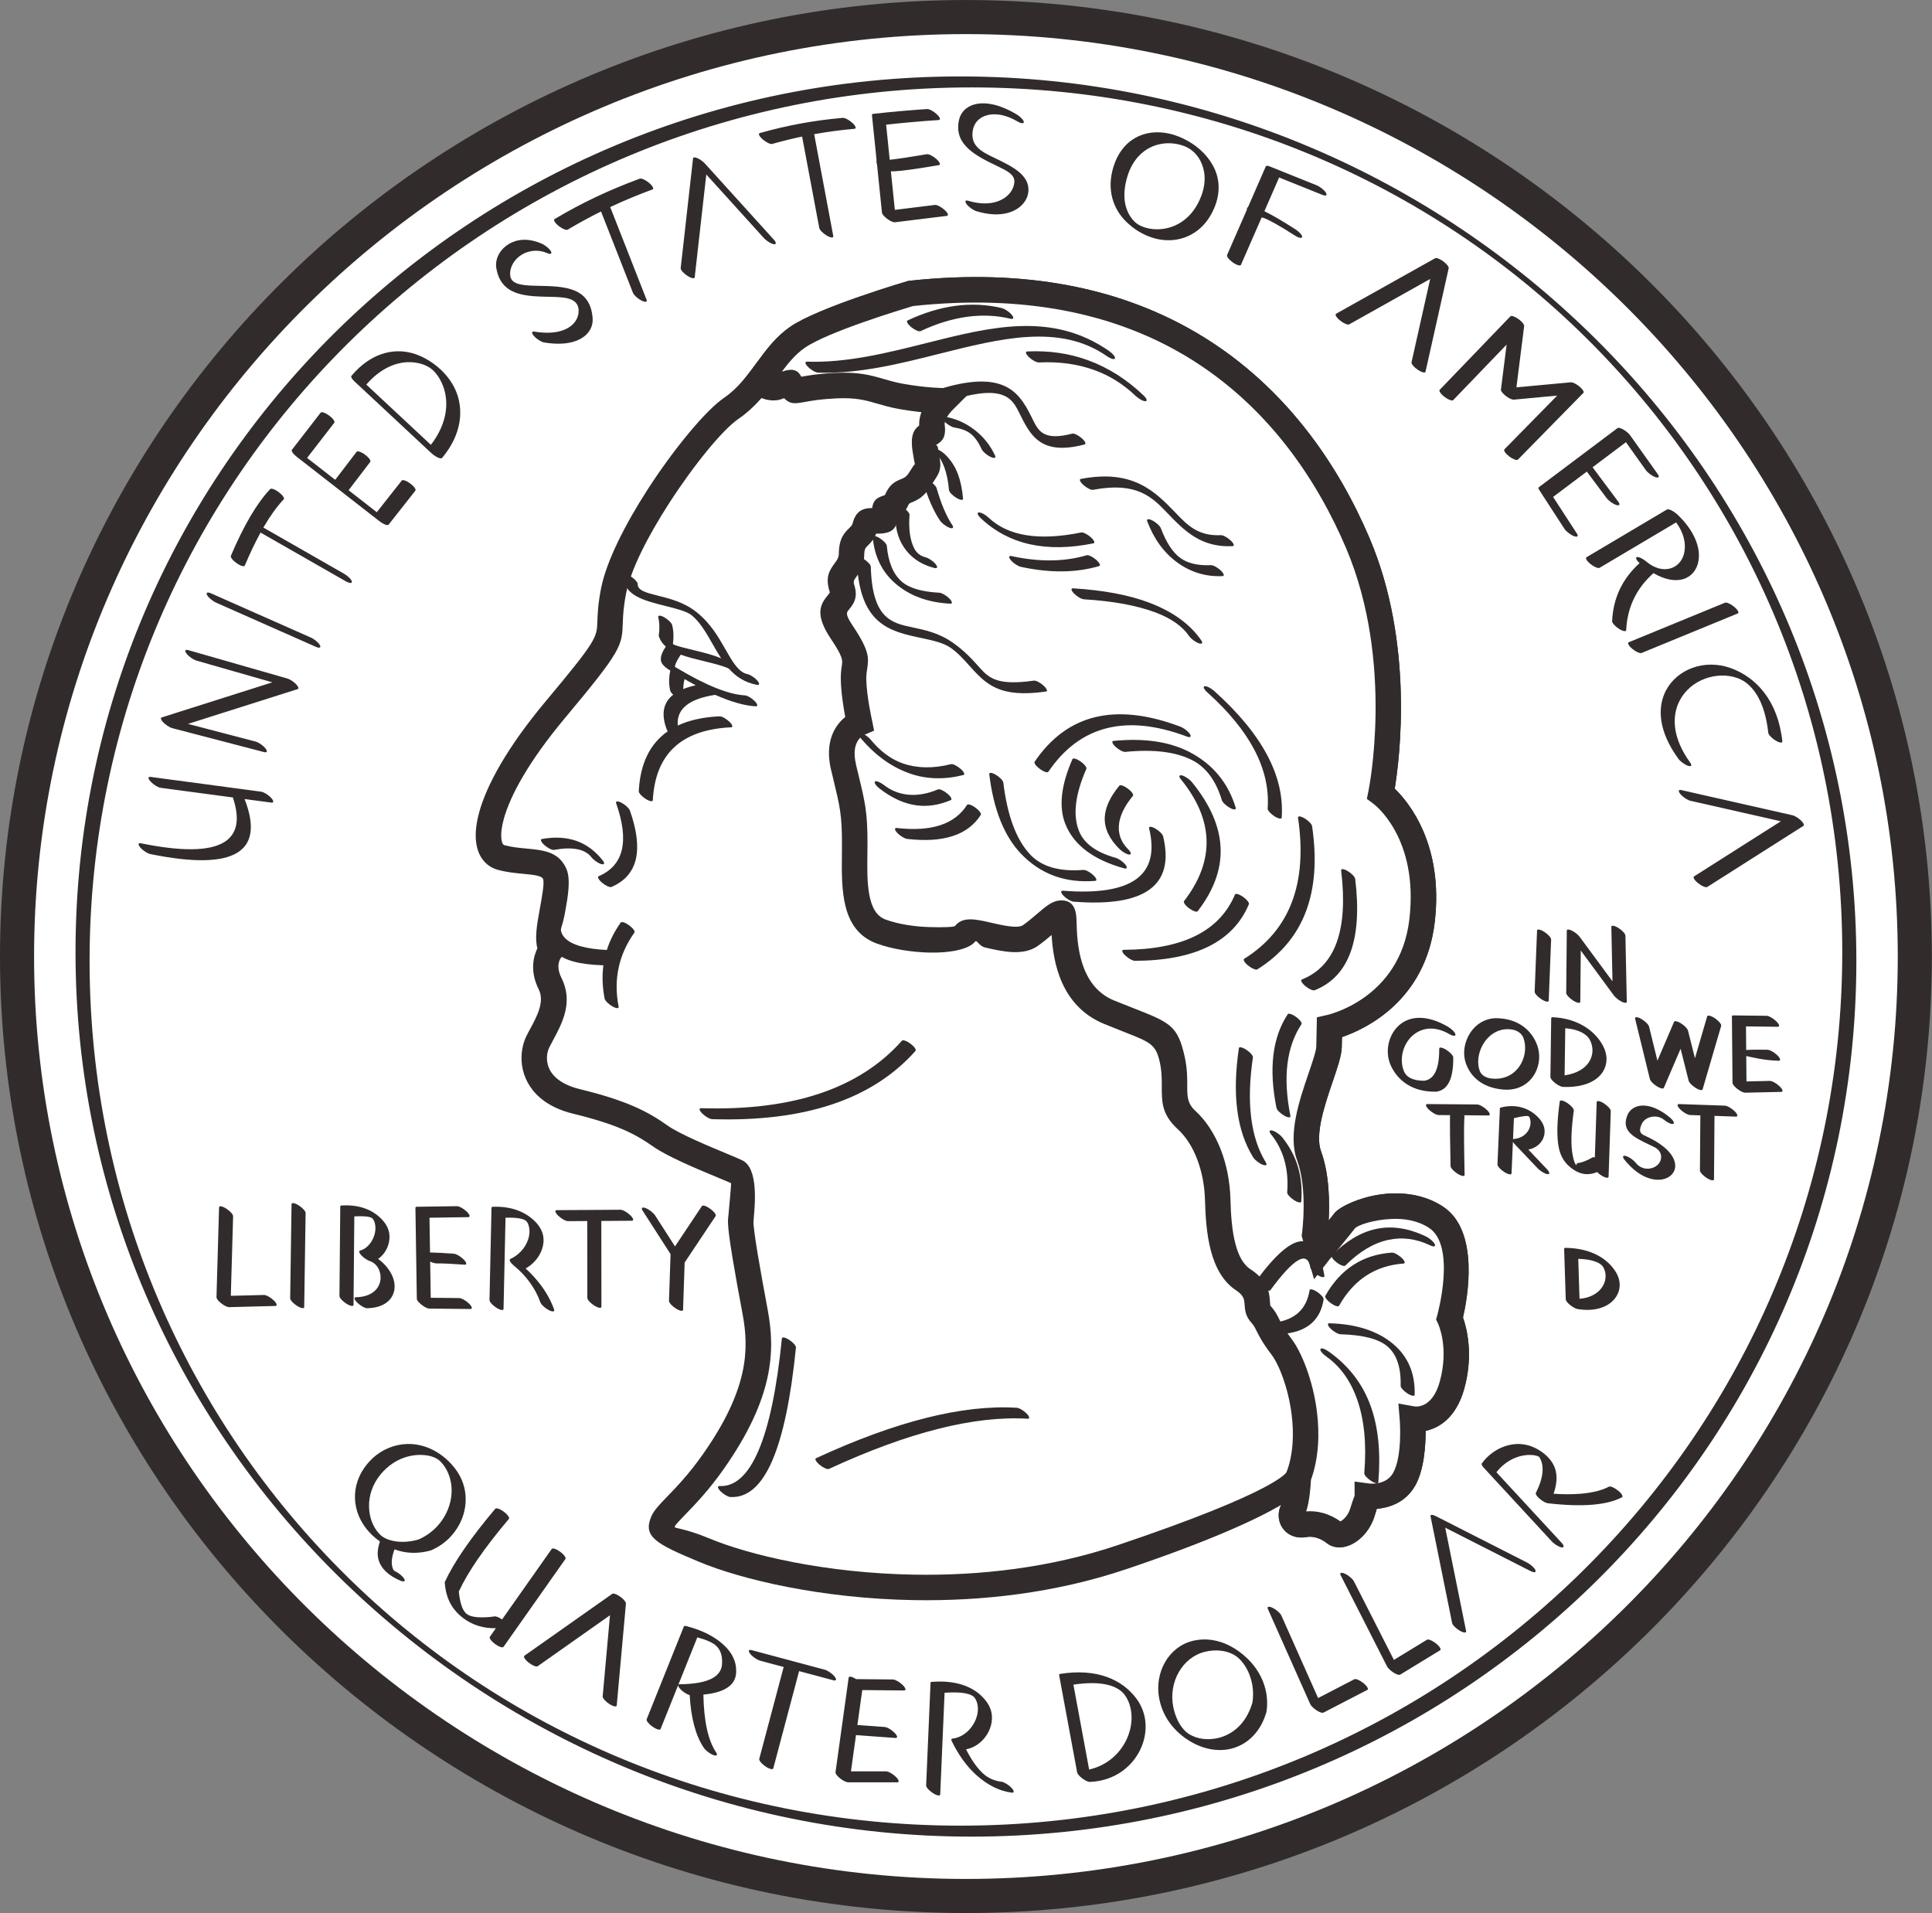 <?xml version="1.0" encoding="UTF-8"?><svg xmlns="http://www.w3.org/2000/svg" xmlns:xlink="http://www.w3.org/1999/xlink" height="368.9" preserveAspectRatio="xMidYMid meet" version="1.0" viewBox="0.0 0.0 372.6 368.9" width="372.6" zoomAndPan="magnify"><rect x="0.0" y="0.0" width="372.6" height="368.9" fill="#808080" stroke="none"/><defs><clipPath id="a"><path d="M 0 0 L 372.57 0 L 372.57 368.879 L 0 368.879 Z M 0 0"/></clipPath></defs><g><g id="change1_1"><path d="M 186.285 365.594 C 287.078 365.594 369.285 284.219 369.285 184.441 C 369.285 84.668 287.078 3.289 186.285 3.289 C 85.492 3.289 3.285 84.668 3.285 184.441 C 3.285 284.219 85.492 365.594 186.285 365.594" fill="#fff" fill-rule="evenodd"/></g><g clip-path="url(#a)"><path d="M 1862.852 32.862 C 2870.781 32.862 3692.852 846.612 3692.852 1844.386 C 3692.852 2842.12 2870.781 3655.909 1862.852 3655.909 C 854.922 3655.909 32.852 2842.12 32.852 1844.386 C 32.852 846.612 854.922 32.862 1862.852 32.862 Z M 1862.852 32.862" fill="none" stroke="#312c2b" stroke-miterlimit="22.926" stroke-width="65.727" transform="matrix(.1 0 0 -.1 0 368.88)"/></g><g id="change1_2"><path d="M 175.645 56.586 C 175.645 56.586 158.855 61.516 153.773 65.059 C 148.688 68.602 146.84 74.762 140.984 78.766 C 135.133 82.773 120.5 102.953 118.344 113.891 C 116.188 124.828 121.27 119.895 107.098 136.84 C 92.926 153.785 92.152 164.105 96.621 165.34 C 101.09 166.574 105.555 165.492 106.941 168.422 C 108.328 171.348 104.32 181.516 106.477 182.902 C 106.477 182.902 104.016 185.52 106.094 189.68 C 108.172 193.84 105.168 197.922 103.703 200.926 C 102.242 203.93 102.508 210.285 111.25 212.402 C 119.992 214.523 123.84 216.562 127.309 219.027 C 130.773 221.492 140.398 225.109 142.094 225.957 C 143.789 226.805 143.02 233.43 142.867 235.277 C 142.711 237.125 144.289 245.75 145.637 252.988 C 146.984 260.23 146.867 268.621 137.551 281.867 C 128.23 295.117 121.914 293.113 135.777 298.891 C 149.641 304.664 184.301 311.055 216.34 300.273 C 248.379 289.492 250.383 284.871 250.383 284.871 C 250.383 284.871 250.191 289.914 249.383 291.109 C 248.57 292.305 249.266 294.379 251.574 293.957 C 253.887 293.531 256.121 294.574 257.391 295.613 C 258.66 296.652 261.703 294.879 262.707 291.723 C 263.707 288.562 263.707 288.488 263.707 288.488 C 263.707 288.488 268.559 289.18 270.793 285.25 C 273.027 281.324 272.41 273.621 272.41 273.621 C 272.41 273.621 277.953 274.621 280.035 267.074 C 282.113 259.527 279.574 254.211 279.574 254.211 C 279.574 254.211 283.734 239.191 276.953 234.723 C 270.18 230.254 260.473 233.875 259.316 235.414 C 258.16 236.957 254.465 241.348 254.465 241.348 L 253.539 238.113 C 253.539 238.113 254.773 229.102 252.461 222.863 C 250.148 216.621 256.234 205.531 256.312 201.836 C 256.391 198.137 256.391 198.137 256.391 198.137 C 256.391 198.137 272.254 194.746 274.258 177.496 C 276.258 160.242 266.324 153 266.324 153 C 266.324 153 271.559 127.508 261.855 104.711 C 252.152 81.914 228.891 50.797 175.645 56.586" fill="#fff" fill-rule="evenodd"/></g><g id="change2_1"><path d="M 152.367 63.035 C 157.742 59.289 174.926 54.242 174.973 54.227 L 175.203 54.16 L 175.387 54.141 C 198.352 51.645 215.934 55.875 229.348 63.363 C 247.852 73.695 258.336 90.164 264.117 103.746 C 272.758 124.047 269.926 146.336 268.984 152.074 C 271.789 154.793 278.426 162.93 276.703 177.773 C 274.941 192.965 263.398 198.402 258.809 199.984 L 258.77 201.883 C 258.734 203.539 257.953 205.816 257.039 208.492 C 255.52 212.953 253.551 218.715 254.773 222.012 C 256.395 226.398 256.43 231.949 256.246 235.348 C 256.691 234.801 257.082 234.305 257.352 233.945 C 258.316 232.66 263.094 230.332 268.293 230.129 C 271.586 229.996 275.176 230.609 278.305 232.672 C 285.48 237.402 282.949 250.605 282.148 254.047 C 282.852 256.027 284.211 261.18 282.406 267.73 C 280.809 273.516 277.426 275.359 274.945 275.906 C 274.945 278.766 274.648 283.445 272.93 286.465 C 270.992 289.871 267.695 290.754 265.527 290.938 L 265.055 292.461 C 264.66 293.684 264.059 294.742 263.363 295.594 C 262.562 296.574 261.598 297.328 260.648 297.793 C 259.449 298.375 258.184 298.531 257.07 298.18 C 256.617 298.035 256.203 297.812 255.84 297.52 C 255.348 297.125 254.656 296.727 253.859 296.5 C 253.266 296.332 252.629 296.262 252.02 296.371 C 250.562 296.641 249.355 296.336 248.441 295.715 C 247.945 295.379 247.539 294.949 247.242 294.469 C 246.961 294.008 246.77 293.5 246.676 292.984 C 246.504 292.055 246.641 291.059 247.078 290.195 C 242.297 292.977 233.445 297.109 217.117 302.605 C 203.352 307.234 189.129 308.766 176.223 308.543 C 158.434 308.238 143.07 304.594 134.836 301.164 C 126.477 297.68 123.984 296.316 125.578 292.48 C 126.094 291.246 127.172 290.137 128.715 288.539 C 130.441 286.758 132.863 284.25 135.535 280.453 C 139.984 274.137 142.227 269.016 143.188 264.648 C 144.129 260.371 143.844 256.77 143.223 253.434 C 142.535 249.758 141.793 245.734 141.262 242.508 C 140.688 239.027 140.316 236.207 140.41 235.074 L 140.469 234.496 C 140.641 232.633 141.047 228.18 140.996 228.152 C 140.688 227.996 139.633 227.559 138.289 227 C 134.578 225.457 128.637 222.988 125.883 221.027 C 124.273 219.887 122.574 218.84 120.273 217.84 C 117.906 216.809 114.887 215.812 110.672 214.789 C 109.242 214.445 108.012 214.004 106.965 213.492 C 103.996 212.047 102.258 210.004 101.352 207.871 C 100.434 205.703 100.414 203.469 100.852 201.66 C 101.016 200.98 101.238 200.367 101.492 199.848 C 101.711 199.395 102.012 198.84 102.32 198.262 C 103.555 195.969 105.074 193.137 103.898 190.777 C 102.164 187.309 102.844 184.512 103.645 182.844 C 103.082 180.867 103.586 178.098 104.102 175.281 C 104.562 172.746 105.035 170.145 104.719 169.469 C 104.414 168.832 102.844 168.68 100.945 168.5 C 99.406 168.355 97.727 168.195 95.965 167.711 C 95.215 167.504 94.535 167.148 93.953 166.66 C 92.781 165.684 92.027 164.211 91.809 162.297 C 91.629 160.742 91.809 158.828 92.422 156.602 C 93.848 151.438 97.746 144.188 105.211 135.262 C 115.078 123.465 115.098 122.941 115.203 119.875 C 115.258 118.395 115.324 116.48 115.926 113.418 C 116.965 108.148 120.621 101.02 124.871 94.426 C 130.016 86.449 136.152 79.098 139.602 76.734 C 142.297 74.891 144.133 72.398 145.902 69.988 C 147.781 67.438 149.602 64.965 152.367 63.035 Z M 176.094 59.012 C 174.117 59.602 159.641 63.969 155.18 67.082 C 153.066 68.551 151.492 70.691 149.867 72.895 C 147.852 75.641 145.762 78.48 142.371 80.801 C 139.402 82.832 133.836 89.598 129.012 97.086 C 125.051 103.227 121.668 109.75 120.758 114.359 C 120.219 117.105 120.16 118.766 120.113 120.039 C 119.961 124.562 119.922 125.344 108.984 138.422 C 102.012 146.758 98.422 153.344 97.16 157.91 C 96.723 159.492 96.586 160.773 96.699 161.734 C 96.766 162.336 96.91 162.723 97.109 162.887 C 97.156 162.926 97.211 162.953 97.277 162.973 C 98.637 163.348 100.086 163.484 101.406 163.609 C 104.828 163.934 107.668 164.207 109.164 167.371 C 110.152 169.457 109.535 172.844 108.934 176.148 C 108.488 178.602 107.562 180.676 107.805 180.832 L 110.379 182.488 L 108.223 184.645 C 108.219 184.648 106.988 185.98 108.289 188.582 C 110.613 193.23 108.426 197.301 106.652 200.594 C 106.402 201.062 106.16 201.508 105.918 202.004 C 105.797 202.254 105.695 202.531 105.629 202.812 C 105.406 203.734 105.414 204.871 105.879 205.965 C 106.352 207.086 107.348 208.199 109.121 209.062 C 109.898 209.441 110.797 209.77 111.828 210.016 C 116.352 211.113 119.633 212.199 122.238 213.332 C 124.914 214.496 126.879 215.703 128.73 217.023 C 131.02 218.648 136.656 220.992 140.176 222.457 C 141.531 223.02 142.582 223.457 143.191 223.762 C 146.242 225.289 145.621 232.074 145.363 234.93 L 145.371 234.93 L 145.32 235.488 C 145.266 236.211 145.605 238.625 146.113 241.715 C 146.668 245.07 147.391 248.984 148.055 252.547 C 148.781 256.445 149.109 260.664 148 265.707 C 146.91 270.648 144.434 276.359 139.562 283.285 C 136.684 287.375 134.086 290.059 132.234 291.969 C 131.086 293.16 130.281 293.988 130.125 294.367 C 129.961 294.766 131.828 294.578 136.723 296.617 C 144.547 299.879 159.211 303.34 176.301 303.633 C 188.715 303.848 202.375 302.383 215.559 297.945 C 246.594 287.5 248.152 283.84 248.156 283.832 L 253.648 272.066 L 252.84 285.016 C 252.836 285.027 252.723 289.078 251.906 291.434 C 253.07 291.332 254.191 291.473 255.211 291.762 C 256.48 292.121 257.617 292.723 258.5 293.359 C 258.84 293.195 259.211 292.891 259.547 292.477 C 259.895 292.051 260.188 291.543 260.363 290.984 C 261.242 288.188 261.242 288.492 261.242 288.488 L 261.242 285.68 L 264.023 286.051 C 264.031 286.051 267.254 286.508 268.656 284.039 C 270.512 280.773 269.957 273.844 269.953 273.824 L 269.691 270.641 L 272.836 271.195 C 272.844 271.195 276.184 271.801 277.668 266.418 C 279.504 259.758 277.355 255.273 277.348 255.262 L 276.957 254.426 L 277.203 253.547 C 277.215 253.512 280.895 240.258 275.609 236.773 C 273.461 235.359 270.887 234.945 268.484 235.039 C 264.742 235.184 261.727 236.293 261.281 236.891 C 260.184 238.355 256.41 242.855 256.402 242.867 L 253.422 246.66 L 251.031 238.289 L 251.105 237.766 C 251.109 237.742 252.25 229.383 250.148 223.707 C 248.324 218.785 250.609 212.094 252.383 206.914 C 253.168 204.609 253.84 202.648 253.855 201.785 L 253.973 196.16 L 255.852 195.738 C 255.891 195.73 270.016 192.715 271.812 177.215 C 273.648 161.379 264.887 154.992 264.863 154.977 L 263.609 154.047 L 263.918 152.52 C 263.934 152.449 269 127.773 259.594 105.676 C 254.133 92.852 244.273 77.324 226.961 67.656 C 214.391 60.641 197.84 56.68 176.094 59.012" fill="#312c2b" fill-rule="evenodd"/></g><g id="change2_2"><path d="M 305.918 65.168 C 275.766 35.32 233.863 16.855 187.371 16.855 C 140.426 16.855 97.91 35.707 67.121 66.184 C 36.328 96.664 17.277 138.781 17.277 185.293 C 17.277 231.656 36.148 273.52 66.652 303.715 C 96.809 333.566 138.707 352.031 185.199 352.031 C 232.148 352.031 274.664 333.18 305.449 302.703 C 336.242 272.219 355.293 230.105 355.293 183.594 C 355.293 137.23 336.426 95.367 305.918 65.168 Z M 185.199 14.738 C 232.797 14.738 276.086 34.027 307.59 65.215 C 338.738 96.055 358.012 138.516 358.012 185.293 C 358.012 231.922 338.922 274.133 308.059 304.684 C 277.188 335.242 234.516 354.148 187.371 354.148 C 139.773 354.148 96.488 334.855 64.98 303.668 C 33.832 272.832 14.562 230.371 14.562 183.594 C 14.562 136.965 33.652 94.754 64.516 64.203 C 95.387 33.641 138.055 14.738 185.199 14.738" fill="#312c2b" fill-rule="evenodd"/></g><g id="change1_3"><path d="M 175.645 56.586 C 175.645 56.586 158.855 61.516 153.773 65.059 C 150.578 67.281 148.664 70.539 146.23 73.648 C 147.496 74.52 148.961 75.098 150.25 74.52 C 153.332 73.133 152.098 74.211 152.871 74.98 C 153.641 75.75 154.719 74.672 161.109 74.363 C 167.504 74.055 169.043 75.598 173.82 76.445 C 178.594 77.289 181.984 77.289 181.984 77.289 C 181.984 77.289 179.441 79.754 179.75 82.219 C 180.059 84.684 177.824 82.68 178.441 86.688 C 179.055 90.691 179.285 89.383 177.438 92.387 C 175.59 95.391 174.051 93.926 172.973 96.312 C 171.895 98.703 170.508 96.969 170.621 99.32 C 170.738 101.668 167.387 99.203 166.809 101.551 C 166.23 103.902 164.27 103.363 164.23 106.789 C 164.191 110.219 161.301 110.141 162.379 113.453 C 163.457 116.766 158.375 115.996 162.301 121.852 C 166.23 127.703 164.535 127.316 164.613 131.016 C 164.691 134.715 165.766 139.41 165.766 139.41 C 165.766 139.41 161.066 141.184 162.688 147.961 C 164.305 154.738 164.844 156.203 164.844 162.672 C 164.844 169.141 164.07 177.461 169.926 179.617 C 175.777 181.773 184.863 181.621 186.098 180.078 C 187.328 178.539 195.34 182.773 198.73 180.387 C 202.117 177.996 204.891 174.457 205.121 176.922 C 205.352 179.383 204.504 191.324 213.898 195.176 C 223.297 199.027 224.84 198.719 226.07 204.266 C 227.301 209.812 225.145 212.582 228.84 215.973 C 232.539 219.359 234.695 225.215 234.848 231.375 C 235 237.539 235.773 244.16 239.777 246.781 C 243.781 249.398 241.625 251.711 243.164 253.402 C 244.703 255.098 244.242 255.867 247.172 259.719 C 250.098 263.57 253.902 275.668 250.383 284.871 C 250.383 284.871 250.191 289.914 249.383 291.109 C 248.57 292.305 249.266 294.379 251.574 293.957 C 253.887 293.531 256.121 294.574 257.391 295.613 C 258.66 296.652 261.703 294.879 262.707 291.723 C 263.707 288.562 263.707 288.488 263.707 288.488 C 263.707 288.488 268.559 289.18 270.793 285.25 C 273.027 281.324 272.41 273.621 272.41 273.621 C 272.41 273.621 277.953 274.621 280.035 267.074 C 282.113 259.527 279.574 254.211 279.574 254.211 C 279.574 254.211 283.734 239.191 276.953 234.723 C 270.18 230.254 260.473 233.875 259.316 235.414 C 258.16 236.957 254.465 241.348 254.465 241.348 L 253.539 238.113 C 253.539 238.113 254.773 229.102 252.461 222.863 C 250.148 216.621 256.234 205.531 256.312 201.836 C 256.391 198.137 256.391 198.137 256.391 198.137 C 256.391 198.137 272.254 194.746 274.258 177.496 C 276.258 160.242 266.324 153 266.324 153 C 266.324 153 271.559 127.508 261.855 104.711 C 252.152 81.914 228.891 50.797 175.645 56.586" fill="#fff" fill-rule="evenodd"/></g><g id="change2_3"><path d="M 152.367 63.035 C 157.742 59.289 174.926 54.242 174.973 54.227 L 175.203 54.16 L 175.387 54.141 C 198.352 51.645 215.934 55.875 229.348 63.363 C 247.852 73.695 258.336 90.164 264.117 103.746 C 272.758 124.047 269.926 146.336 268.984 152.074 C 271.789 154.793 278.426 162.93 276.703 177.773 C 274.941 192.965 263.398 198.402 258.809 199.984 L 258.77 201.883 C 258.734 203.539 257.953 205.816 257.039 208.492 C 255.52 212.953 253.551 218.715 254.773 222.012 C 256.395 226.398 256.43 231.949 256.246 235.348 C 256.691 234.801 257.082 234.305 257.352 233.945 C 258.316 232.66 263.094 230.332 268.293 230.129 C 271.586 229.996 275.176 230.609 278.305 232.672 C 285.48 237.402 282.949 250.605 282.148 254.047 C 282.852 256.027 284.211 261.18 282.406 267.73 C 280.809 273.516 277.426 275.359 274.945 275.906 C 274.945 278.766 274.648 283.445 272.93 286.465 C 270.992 289.871 267.695 290.754 265.527 290.938 L 265.055 292.461 C 264.66 293.684 264.059 294.742 263.363 295.594 C 262.562 296.574 261.598 297.328 260.648 297.793 C 259.449 298.375 258.184 298.531 257.07 298.18 C 256.617 298.035 256.203 297.812 255.84 297.52 C 255.348 297.125 254.656 296.727 253.859 296.5 C 253.266 296.332 252.629 296.262 252.02 296.371 C 250.562 296.641 249.355 296.336 248.441 295.715 C 247.945 295.379 247.539 294.949 247.242 294.469 C 246.961 294.008 246.77 293.5 246.676 292.984 C 246.473 291.887 246.699 290.691 247.352 289.734 C 247.699 289.219 247.926 284.738 247.926 284.727 L 247.949 284.332 L 248.082 283.992 C 249.426 280.484 249.57 276.453 249.094 272.703 C 248.441 267.598 246.691 263.145 245.215 261.203 C 243.461 258.891 242.816 257.598 242.32 256.602 C 242.035 256.02 241.812 255.574 241.348 255.059 C 240.191 253.789 240.105 252.652 240.016 251.402 C 239.961 250.66 239.898 249.801 238.43 248.84 C 235.844 247.152 234.348 244.332 233.488 241.023 C 232.723 238.051 232.473 234.672 232.391 231.434 C 232.32 228.605 231.785 225.848 230.84 223.418 C 229.953 221.141 228.719 219.188 227.188 217.781 C 224.043 214.902 224.051 212.539 224.059 209.418 C 224.059 208.09 224.062 206.566 223.672 204.793 C 222.914 201.383 221.855 200.965 216.785 198.977 C 215.785 198.586 214.656 198.141 212.965 197.449 C 204.504 193.98 203.113 185.375 202.809 180.289 C 201.996 180.977 201.102 181.723 200.145 182.398 C 197.324 184.387 193.316 183.469 190.016 182.711 C 188.691 182.41 188.449 181.062 188.016 181.609 C 186.887 183.02 183.238 183.797 179.129 183.68 C 175.855 183.586 172.086 183.035 169.078 181.93 C 162.195 179.395 162.289 171.566 162.367 164.684 L 162.379 162.672 C 162.379 157.141 161.965 155.441 160.773 150.508 L 160.301 148.531 L 160.289 148.531 C 158.914 142.781 161.219 139.703 163.012 138.25 C 162.68 136.496 162.211 133.629 162.156 131.062 C 162.133 129.828 162.25 129.039 162.352 128.363 C 162.512 127.309 162.602 126.711 160.262 123.219 C 156.887 118.188 158.379 116.336 159.789 114.594 C 159.922 114.422 160.051 114.258 160.039 114.215 C 159.062 111.219 160 109.941 161.059 108.496 C 161.395 108.035 161.766 107.531 161.773 106.77 C 161.809 103.758 162.84 102.75 163.867 101.742 L 163.879 101.73 C 164.109 101.504 164.348 101.273 164.422 100.965 C 165.07 98.328 166.625 97.977 168.207 97.965 C 168.434 96.219 169.379 95.902 170.629 95.48 C 170.637 95.48 170.652 95.473 170.73 95.305 C 171.652 93.254 172.711 92.82 173.91 92.332 C 174.328 92.16 174.805 91.969 175.34 91.098 L 176.121 89.879 C 176.344 89.535 176.414 89.613 176.438 89.488 C 176.445 89.438 176.379 89.254 176.277 88.684 C 176.203 88.262 176.109 87.742 176.004 87.051 C 175.512 83.844 176.32 82.754 177.266 82.059 C 177.23 81.152 177.41 80.277 177.699 79.477 C 176.457 79.348 175 79.152 173.395 78.871 C 171.73 78.574 170.398 78.184 169.133 77.816 C 167 77.191 165.082 76.633 161.227 76.82 C 158.219 76.965 156.469 77.281 155.371 77.48 C 153.293 77.859 152.461 78.012 151.199 76.785 C 150.008 77.305 148.785 77.316 147.605 77.004 C 146.617 76.742 145.68 76.254 144.844 75.68 L 142.68 74.195 L 144.293 72.137 C 144.781 71.512 145.344 70.746 145.902 69.992 C 147.777 67.438 149.598 64.965 152.367 63.035 Z M 176.094 59.012 C 174.117 59.602 159.641 63.969 155.18 67.082 C 153.465 68.273 152.105 69.906 150.789 71.656 C 152.988 70.922 153.883 71.398 154.543 72.641 C 155.781 72.418 157.742 72.062 160.996 71.906 C 165.652 71.684 167.949 72.355 170.5 73.098 C 171.578 73.414 172.719 73.746 174.242 74.016 C 178.801 74.824 181.973 74.824 181.984 74.824 L 187.934 74.824 L 183.727 79.031 C 183.723 79.035 182.039 80.684 182.195 81.922 C 182.523 84.543 181.543 85.164 180.465 85.848 C 180.32 85.938 180.773 85.648 180.879 86.32 L 181.129 87.836 C 181.328 88.973 181.43 89.547 181.289 90.336 C 181.137 91.203 180.84 91.66 180.242 92.574 L 179.531 93.672 C 178.16 95.914 176.883 96.438 175.758 96.898 C 175.531 96.988 175.328 97.074 175.215 97.324 C 174.551 98.793 173.789 99.434 173.082 99.785 C 173.008 102.234 171.578 102.805 169.707 102.895 C 169.465 102.906 169.215 102.898 168.969 102.895 C 168.539 104.047 167.922 104.652 167.305 105.254 C 167 105.555 166.695 105.863 166.684 106.809 C 166.66 109.176 165.805 110.344 165.027 111.402 C 164.758 111.77 164.523 112.09 164.719 112.691 C 165.562 115.281 164.605 116.465 163.613 117.688 C 163.305 118.062 162.984 118.461 164.344 120.484 C 167.758 125.574 167.562 126.852 167.223 129.098 C 167.145 129.621 167.055 130.234 167.066 130.969 C 167.137 134.328 168.184 138.918 168.184 138.93 L 168.574 140.887 L 166.73 141.676 C 166.723 141.68 163.961 142.695 165.086 147.395 L 165.074 147.395 L 165.547 149.355 C 166.855 154.762 167.305 156.625 167.305 162.672 L 167.281 164.742 C 167.219 169.996 167.148 175.969 170.773 177.305 C 173.281 178.227 176.469 178.688 179.262 178.766 C 181.957 178.844 184.008 178.766 184.18 178.547 C 185.684 176.672 188.16 177.238 191.113 177.914 C 193.449 178.449 196.285 179.102 197.316 178.375 C 198.266 177.703 199.191 176.914 200.008 176.215 C 201.578 174.867 202.863 173.773 204.262 173.645 C 206.18 173.465 207.344 174.328 207.566 176.691 C 207.602 177.055 207.617 177.504 207.633 178.055 C 207.734 181.5 207.992 190.102 214.836 192.906 C 216.012 193.387 217.387 193.926 218.578 194.395 C 225.66 197.172 227.141 197.754 228.469 203.738 C 228.977 206.035 228.973 207.84 228.969 209.418 C 228.965 211.316 228.961 212.754 230.496 214.16 C 232.605 216.094 234.27 218.684 235.418 221.629 C 236.57 224.57 237.219 227.902 237.305 231.32 C 237.375 234.242 237.59 237.258 238.246 239.789 C 238.816 241.988 239.703 243.789 241.125 244.719 C 244.633 247.012 244.789 249.176 244.926 251.059 L 244.984 251.746 C 245.91 252.77 246.266 253.484 246.734 254.426 C 247.148 255.258 247.684 256.34 249.125 258.238 C 251.008 260.715 253.199 266.121 253.965 272.086 C 254.516 276.43 254.352 281.137 252.824 285.367 C 252.773 286.406 252.578 289.496 251.906 291.434 C 253.07 291.332 254.191 291.473 255.211 291.762 C 256.48 292.121 257.617 292.723 258.5 293.359 C 258.84 293.195 259.211 292.891 259.547 292.477 C 259.895 292.051 260.188 291.543 260.363 290.984 C 261.242 288.188 261.242 288.492 261.242 288.488 L 261.242 285.68 L 264.023 286.051 C 264.031 286.051 267.254 286.508 268.656 284.039 C 270.512 280.773 269.957 273.844 269.953 273.824 L 269.691 270.641 L 272.836 271.195 C 272.844 271.195 276.184 271.801 277.668 266.418 C 279.504 259.758 277.355 255.273 277.348 255.262 L 276.957 254.426 L 277.203 253.547 C 277.215 253.512 280.895 240.258 275.609 236.773 C 273.461 235.359 270.887 234.945 268.484 235.039 C 264.742 235.184 261.727 236.293 261.281 236.891 C 260.184 238.355 256.41 242.855 256.402 242.867 L 253.422 246.66 L 251.031 238.289 L 251.105 237.766 C 251.109 237.742 252.25 229.383 250.148 223.707 C 248.324 218.785 250.609 212.094 252.383 206.914 C 253.168 204.609 253.84 202.648 253.855 201.785 L 253.973 196.16 L 255.852 195.738 C 255.891 195.73 270.016 192.715 271.812 177.215 C 273.648 161.379 264.887 154.992 264.863 154.977 L 263.609 154.047 L 263.918 152.52 C 263.934 152.449 269 127.773 259.594 105.676 C 254.133 92.852 244.273 77.324 226.961 67.656 C 214.391 60.641 197.84 56.68 176.094 59.012" fill="#312c2b" fill-rule="evenodd"/></g><g id="change2_4"><path d="M 134.164 132.141 C 133.469 131.77 132.754 131.371 132.02 130.945 C 131.871 131.555 131.789 132.141 131.766 132.703 L 131.758 132.871 C 132.465 132.582 133.266 132.34 134.164 132.141 Z M 106.848 163.879 C 106.473 163.949 105.641 163.531 104.996 162.953 C 104.348 162.371 104.129 161.848 104.504 161.781 C 109.477 160.887 113.391 162.27 116.25 165.926 C 116.688 166.48 116.547 166.789 115.938 166.609 C 115.328 166.434 114.48 165.836 114.047 165.281 C 112.816 163.707 110.414 163.238 106.848 163.879 Z M 118.828 154.891 C 120.117 158.551 120.48 161.555 119.914 163.898 C 119.355 166.238 117.863 167.926 115.449 168.961 C 115.145 169.09 115.457 169.66 116.141 170.23 C 116.824 170.801 117.629 171.156 117.93 171.023 C 120.461 169.941 122.023 168.168 122.617 165.711 C 123.203 163.258 122.828 160.113 121.48 156.289 C 121.328 155.852 120.609 155.184 119.879 154.797 C 119.148 154.414 118.676 154.453 118.828 154.891 Z M 119.715 177.887 C 119.883 177.652 120.613 177.895 121.344 178.43 C 122.07 178.961 122.523 179.586 122.355 179.824 C 120.828 181.969 119.809 184.242 119.301 186.637 C 118.797 189.016 118.797 191.508 119.305 194.113 C 119.383 194.508 118.84 194.48 118.098 194.051 C 117.352 193.621 116.684 192.953 116.605 192.555 C 116.172 190.324 116.094 188.18 116.371 186.121 C 116.348 186.129 116.32 186.133 116.297 186.133 C 113.984 186.055 112.086 185.812 110.602 185.406 C 109.172 185.02 108.098 184.469 107.391 183.766 C 106.641 183.023 106.281 182.086 106.32 180.949 C 106.336 180.469 106.422 179.941 106.574 179.383 C 106.77 178.656 107.305 177.777 107.766 177.422 C 108.227 177.066 108.434 177.367 108.238 178.094 C 108.176 178.324 108.137 178.562 108.129 178.793 C 108.105 179.609 108.402 180.324 109.023 180.941 C 109.684 181.594 110.707 182.113 112.09 182.488 C 113.422 182.852 115.07 183.086 117.035 183.18 C 117.617 181.348 118.512 179.582 119.715 177.887 Z M 173.945 200.672 C 174.137 200.453 174.879 200.715 175.602 201.258 C 176.324 201.797 176.758 202.414 176.566 202.633 C 172.434 207.297 167.098 210.727 160.566 212.922 C 154.027 215.121 146.289 216.078 137.352 215.805 C 136.891 215.793 136.035 215.305 135.445 214.723 C 134.855 214.137 134.754 213.676 135.215 213.688 C 144.039 213.957 151.68 213.012 158.129 210.844 C 164.586 208.676 169.863 205.281 173.945 200.672 Z M 150.793 258.078 C 150.824 257.75 151.461 257.875 152.211 258.359 C 152.957 258.844 153.535 259.504 153.504 259.832 C 152.531 269.559 151.012 276.824 148.949 281.617 C 146.859 286.477 144.168 288.828 140.879 288.664 C 140.406 288.641 139.551 288.148 138.969 287.562 C 138.387 286.98 138.297 286.523 138.77 286.547 C 141.754 286.695 144.254 284.426 146.27 279.738 C 148.316 274.98 149.824 267.758 150.793 258.078 Z M 159.863 283.246 C 159.57 283.383 158.773 283.031 158.082 282.461 C 157.395 281.895 157.074 281.32 157.367 281.184 C 165.062 277.629 172.133 275.039 178.574 273.418 C 185.035 271.789 190.871 271.133 196.078 271.453 C 196.555 271.477 197.41 271.977 197.988 272.559 C 198.566 273.145 198.648 273.594 198.172 273.566 C 193.082 273.258 187.344 273.906 180.969 275.512 C 174.578 277.121 167.539 279.699 159.863 283.246 Z M 157.754 71.852 C 165.68 72.113 173.504 70.145 181.074 68.238 C 193.062 65.223 204.402 62.367 213.484 68.68 C 214.223 69.195 214.918 69.387 215.027 69.109 C 215.141 68.836 214.629 68.191 213.887 67.676 C 202.91 60.047 191.133 63.012 178.68 66.145 C 171.16 68.035 163.387 69.992 155.629 69.738 C 155.164 69.723 155.266 70.184 155.852 70.766 C 156.438 71.352 157.289 71.836 157.754 71.852 Z M 184.238 76.922 C 193.844 74.102 195.281 77.004 196.625 79.723 C 198.719 83.949 200.695 87.941 209.188 85.699 C 209.531 85.609 209.273 85.062 208.609 84.488 C 207.949 83.914 207.129 83.523 206.785 83.613 C 201.25 85.074 200.254 83.062 199.195 80.93 C 196.855 76.203 194.359 71.156 181.82 74.836 C 181.484 74.938 181.75 75.484 182.418 76.059 C 183.086 76.637 183.902 77.02 184.238 76.922 Z M 184.027 82.43 C 185.383 82.645 186.43 83.039 187.164 83.609 C 187.969 84.234 188.688 85.234 189.316 86.609 C 189.531 87.074 190.285 87.738 191.004 88.086 C 191.719 88.434 192.129 88.336 191.914 87.867 C 191.008 85.895 189.699 84.242 187.988 82.918 C 186.211 81.539 184.25 80.676 182.109 80.336 C 181.578 80.254 181.582 80.656 182.109 81.234 C 182.641 81.812 183.5 82.348 184.027 82.43 Z M 180.691 87.672 C 180.074 87.09 179.91 86.594 180.332 86.566 C 180.75 86.539 181.594 86.992 182.211 87.574 C 183.324 88.625 184.164 89.898 184.734 91.391 C 185.238 92.727 185.574 94.312 185.734 96.145 C 185.766 96.516 185.184 96.449 184.434 95.992 C 183.688 95.539 183.055 94.871 183.02 94.504 C 182.867 92.75 182.555 91.254 182.09 90.023 C 181.68 88.949 181.215 88.164 180.691 87.672 Z M 177.953 92.664 C 178.871 95.859 179.973 98.422 181.254 100.344 C 181.605 100.871 182.43 101.504 183.094 101.754 C 183.754 102.004 184.004 101.773 183.652 101.242 C 182.508 99.531 181.504 97.156 180.633 94.133 C 180.512 93.715 179.812 93.039 179.074 92.637 C 178.336 92.23 177.832 92.242 177.953 92.664 Z M 172.703 97.535 C 172.727 97.203 173.355 97.32 174.102 97.801 C 174.848 98.281 175.434 98.941 175.41 99.273 C 175.203 102.047 175.516 104.223 176.34 105.789 C 176.793 106.652 177.523 107.215 178.531 107.473 C 179.117 107.621 179.973 108.203 180.438 108.77 C 180.898 109.332 180.801 109.672 180.211 109.52 C 177.25 108.762 175.113 107.129 173.797 104.633 C 172.852 102.836 172.484 100.469 172.703 97.535 Z M 168.309 103.594 C 168.277 103.223 168.859 103.289 169.609 103.742 C 170.355 104.195 170.988 104.863 171.023 105.234 C 171.312 108.422 172.277 110.727 173.91 112.148 C 175.344 113.398 177.766 114.117 181.164 114.293 C 181.637 114.312 182.492 114.809 183.074 115.391 C 183.656 115.977 183.746 116.43 183.273 116.406 C 178.938 116.184 175.395 114.875 172.645 112.48 C 170.094 110.258 168.648 107.297 168.309 103.594 Z M 165.227 107.578 C 165.57 120.457 171.496 121.715 177.785 123.047 C 179.836 123.48 181.941 123.93 183.336 124.91 C 184.746 125.906 185.809 127.094 186.766 128.16 C 190.105 131.883 192.586 134.645 201.711 133.352 C 202.102 133.297 201.895 132.777 201.254 132.195 C 200.613 131.613 199.777 131.188 199.391 131.242 C 192.102 132.273 190.66 130.668 188.723 128.508 C 187.473 127.113 186.086 125.57 183.801 123.953 C 181.117 122.059 178.516 121.508 175.984 120.973 C 171.98 120.125 168.207 119.324 167.941 109.262 C 167.934 108.906 167.32 108.242 166.57 107.777 C 165.82 107.312 165.219 107.223 165.227 107.578 Z M 227.641 140.117 C 221.34 137.746 215.836 137.141 211.137 138.305 C 206.512 139.445 202.641 142.309 199.531 146.891 C 199.371 147.129 199.828 147.754 200.562 148.285 C 201.289 148.82 202.016 149.059 202.18 148.82 C 205.23 144.32 209.016 141.512 213.531 140.398 C 217.973 139.301 223.098 139.844 228.91 142.031 C 229.57 142.281 229.82 142.055 229.473 141.527 C 229.121 141 228.301 140.367 227.641 140.117 Z M 238.316 155.746 C 236.859 150.945 233.91 147.379 229.477 145.047 C 225.59 143.008 220.672 142.281 214.73 142.867 C 214.328 142.91 214.512 143.418 215.141 144.004 C 215.773 144.586 216.613 145.023 217.02 144.984 C 222.551 144.434 226.895 144.988 230.039 146.641 C 232.641 148.008 234.508 150.559 235.641 154.289 C 235.77 154.715 236.473 155.387 237.211 155.785 C 237.945 156.188 238.441 156.172 238.316 155.746 Z M 227.742 150.27 C 230.902 154.141 232.551 158.02 232.688 161.902 C 232.828 165.883 231.379 169.84 228.344 173.762 C 228.172 173.992 228.617 174.617 229.344 175.152 C 230.07 175.688 230.805 175.938 230.977 175.707 C 234.07 171.707 235.547 167.664 235.406 163.586 C 235.258 159.41 233.414 155.156 229.883 150.828 C 229.422 150.266 228.57 149.68 227.98 149.527 C 227.387 149.375 227.281 149.707 227.742 150.27 Z M 221.613 159.727 C 222.711 164.25 221.883 167.516 219.133 169.516 C 216.363 171.527 211.648 172.273 204.984 171.754 C 204.496 171.715 204.566 172.156 205.133 172.738 C 205.703 173.324 206.562 173.828 207.047 173.863 C 213.934 174.402 218.816 173.625 221.695 171.531 C 224.59 169.426 225.461 165.996 224.309 161.242 C 224.207 160.836 223.523 160.16 222.781 159.742 C 222.035 159.324 221.516 159.316 221.613 159.727 Z M 215.871 151.5 C 216.055 151.273 216.789 151.527 217.516 152.066 C 218.238 152.605 218.68 153.227 218.496 153.449 C 216.758 155.562 215.848 157.535 215.773 159.367 C 215.703 161.035 216.301 162.496 217.562 163.746 C 218.152 164.332 218.254 164.797 217.789 164.781 C 217.324 164.766 216.469 164.277 215.879 163.691 C 213.914 161.742 212.973 159.723 213.059 157.641 C 213.137 155.727 214.074 153.676 215.871 151.5 Z M 206.832 146.375 C 204.594 151.465 204.148 155.664 205.488 158.965 C 207.117 162.965 210.879 165.789 216.758 167.43 C 217.359 167.598 217.488 167.281 217.043 166.723 C 216.598 166.16 215.746 165.57 215.145 165.402 C 211.422 164.363 209.078 162.656 208.113 160.293 C 206.867 157.227 207.336 153.215 209.512 148.254 C 209.633 147.984 209.129 147.344 208.391 146.824 C 207.648 146.305 206.949 146.105 206.832 146.375 Z M 165.75 142.043 C 165.281 141.477 165.379 141.137 165.965 141.285 C 166.551 141.434 167.406 142.012 167.875 142.578 C 169.785 144.895 171.887 146.445 174.168 147.223 C 176.918 148.164 180 148.207 183.406 147.348 C 183.758 147.258 184.578 147.656 185.238 148.234 C 185.902 148.812 186.152 149.352 185.801 149.441 C 182.164 150.359 178.754 150.273 175.574 149.188 C 171.93 147.941 168.652 145.559 165.75 142.043 Z M 169.629 152.051 C 172.02 153.91 174.422 154.996 176.832 155.301 C 178.953 155.57 181.137 155.23 183.383 154.277 C 183.684 154.148 183.371 153.578 182.688 153.012 C 182.004 152.441 181.199 152.086 180.898 152.215 C 178.781 153.113 176.762 153.441 174.855 153.199 C 173.238 152.996 171.773 152.383 170.465 151.363 C 169.754 150.812 168.984 150.516 168.754 150.703 C 168.523 150.891 168.914 151.496 169.629 152.051 Z M 250.332 157.684 C 251.266 164.008 250.867 169.438 249.141 173.969 C 247.406 178.508 244.34 182.148 239.941 184.891 C 239.684 185.055 240.039 185.641 240.738 186.199 C 241.441 186.762 242.223 187.082 242.48 186.922 C 246.953 184.133 250.07 180.438 251.828 175.836 C 253.59 171.23 253.992 165.711 253.043 159.285 C 252.988 158.902 252.332 158.23 251.586 157.789 C 250.836 157.348 250.277 157.301 250.332 157.684 Z M 258.648 167.84 C 258.609 167.465 259.18 167.52 259.926 167.969 C 260.676 168.414 261.316 169.086 261.359 169.461 C 262.066 175.289 261.77 179.996 260.473 183.574 C 259.168 187.172 256.859 189.629 253.539 190.945 C 253.23 191.07 252.422 190.707 251.738 190.133 C 251.059 189.562 250.754 188.996 251.066 188.871 C 254.281 187.598 256.523 185.215 257.785 181.727 C 259.055 178.219 259.344 173.59 258.648 167.84 Z M 232.828 133.496 C 232.18 132.918 231.961 132.395 232.336 132.324 C 232.711 132.258 233.539 132.676 234.188 133.254 C 238.855 137.438 242.273 141.59 244.438 145.703 C 246.551 149.719 247.469 153.707 247.184 157.66 C 247.16 157.992 246.531 157.871 245.785 157.395 C 245.039 156.914 244.453 156.254 244.477 155.922 C 244.75 152.129 243.887 148.336 241.895 144.547 C 239.953 140.859 236.93 137.176 232.828 133.496 Z M 238.176 172.488 C 238.289 172.215 238.988 172.414 239.727 172.934 C 240.469 173.449 240.973 174.094 240.855 174.363 C 239.344 177.969 236.75 180.688 233.086 182.504 C 229.422 184.324 224.688 185.246 218.887 185.27 C 218.441 185.273 217.59 184.801 216.988 184.215 C 216.383 183.629 216.258 183.152 216.703 183.148 C 222.379 183.125 227.008 182.227 230.582 180.453 C 234.156 178.68 236.691 176.02 238.176 172.488 Z M 244.988 248.793 C 249.574 242.555 252.152 241.094 252.715 244.414 C 252.781 244.805 253.441 245.477 254.188 245.914 C 254.934 246.348 255.488 246.387 255.422 245.996 C 253.863 236.832 249.504 237.121 242.352 246.855 C 242.184 247.09 242.633 247.711 243.359 248.246 C 244.09 248.781 244.82 249.027 244.988 248.793 Z M 259.453 244.039 C 262.133 241.355 264.887 239.703 267.715 239.086 C 270.41 238.496 273.113 238.844 275.809 240.133 C 276.523 240.477 276.922 240.371 276.699 239.898 C 276.477 239.426 275.715 238.762 275 238.418 C 271.609 236.797 268.387 236.316 265.336 236.984 C 262.414 237.621 259.582 239.316 256.848 242.062 C 256.645 242.27 257.059 242.879 257.781 243.426 C 258.5 243.973 259.25 244.246 259.453 244.039 Z M 258.246 251.785 C 258.105 252.035 257.391 251.812 256.656 251.285 C 255.922 250.758 255.445 250.125 255.59 249.875 C 258.488 244.727 262.77 241.945 268.422 241.531 C 268.836 241.5 269.68 241.949 270.301 242.531 C 270.926 243.113 271.094 243.613 270.68 243.645 C 265.227 244.043 261.078 246.758 258.246 251.785 Z M 258.527 257.281 C 262.855 257.398 265.863 258.176 267.547 259.598 C 269.359 261.129 270.219 263.676 270.121 267.227 C 270.113 267.57 270.711 268.23 271.457 268.703 C 272.203 269.176 272.82 269.281 272.828 268.938 C 272.941 264.852 271.566 261.594 268.703 259.172 C 265.719 256.645 261.609 255.305 256.391 255.16 C 255.93 255.148 256.031 255.613 256.621 256.199 C 257.215 256.781 258.066 257.27 258.527 257.281 Z M 248.223 257.121 C 247.828 257.176 246.992 256.746 246.352 256.164 C 245.711 255.582 245.512 255.062 245.902 255.012 C 247.836 254.742 249.359 254.09 250.465 253.059 C 251.578 252.023 252.277 250.594 252.562 248.785 C 252.613 248.469 253.262 248.609 254.012 249.102 C 254.758 249.594 255.32 250.246 255.27 250.566 C 254.973 252.461 254.234 253.957 253.066 255.051 C 251.887 256.148 250.273 256.84 248.223 257.121 Z M 255.766 261.555 C 255.027 261.035 254.531 260.395 254.656 260.129 C 254.781 259.863 255.48 260.07 256.223 260.59 C 260.117 263.336 262.84 266.879 264.379 271.219 C 265.816 275.262 266.297 280.133 265.82 285.82 C 265.797 286.152 265.16 286.031 264.414 285.547 C 263.664 285.066 263.078 284.406 263.109 284.074 C 263.574 278.484 263.113 273.734 261.727 269.82 C 260.441 266.203 258.453 263.445 255.766 261.555 Z M 248.352 195.566 C 248.512 195.324 249.238 195.559 249.965 196.09 C 250.695 196.621 251.16 197.25 251 197.492 C 249.551 199.684 248.645 202.254 248.289 205.199 C 247.938 208.141 248.129 211.469 248.867 215.176 C 248.945 215.57 248.406 215.547 247.66 215.117 C 246.918 214.688 246.25 214.016 246.172 213.621 C 245.418 209.848 245.223 206.449 245.586 203.438 C 245.945 200.43 246.871 197.805 248.352 195.566 Z M 238.926 202.109 C 238.977 201.793 239.621 201.934 240.367 202.422 C 241.117 202.91 241.684 203.57 241.637 203.887 C 240.984 208.281 240.875 212.184 241.309 215.586 C 241.73 218.938 242.672 221.789 244.125 224.137 C 244.445 224.652 244.156 224.848 243.477 224.574 C 242.801 224.301 241.988 223.66 241.672 223.145 C 240.074 220.562 239.051 217.504 238.605 213.977 C 238.164 210.496 238.273 206.543 238.926 202.109 Z M 245.133 218.73 C 244.68 218.168 244.797 217.844 245.391 218 C 245.984 218.16 246.836 218.746 247.289 219.309 C 248.738 221.109 249.77 223.055 250.367 225.145 C 250.945 227.16 251.145 229.336 250.957 231.676 C 250.93 232.008 250.297 231.887 249.547 231.402 C 248.801 230.922 248.215 230.262 248.242 229.93 C 248.422 227.672 248.238 225.586 247.688 223.672 C 247.16 221.836 246.309 220.188 245.133 218.73 Z M 190.785 149.273 C 190.742 148.895 191.312 148.953 192.062 149.398 C 192.809 149.848 193.453 150.516 193.496 150.895 C 194.281 157.355 196.027 162.004 198.742 164.836 C 200.949 167.141 204.359 168.105 208.953 167.742 C 209.367 167.707 210.211 168.152 210.836 168.734 C 211.461 169.32 211.633 169.824 211.223 169.855 C 205.469 170.316 200.703 168.578 196.934 164.648 C 193.664 161.238 191.613 156.113 190.785 149.273 Z M 174.965 161.766 C 174.461 161.707 173.602 161.188 173.047 160.605 C 172.496 160.023 172.457 159.598 172.965 159.656 C 179.617 160.422 184.133 158.941 186.504 155.207 C 186.66 154.965 187.383 155.195 188.113 155.727 C 188.844 156.258 189.309 156.887 189.152 157.129 C 186.68 161.023 181.949 162.57 174.965 161.766 Z M 210.805 94.449 C 219.266 92.828 222.238 95.914 225.066 98.855 C 228.375 102.297 231.559 105.602 237.695 105.316 C 238.125 105.297 237.973 104.805 237.355 104.223 C 236.738 103.637 235.895 103.18 235.465 103.195 C 231.07 103.402 229.012 101.262 226.863 99.031 C 222.82 94.824 218.57 90.406 208.445 92.348 C 208.074 92.418 208.301 92.949 208.953 93.527 C 209.605 94.109 210.434 94.52 210.805 94.449 Z M 221.242 100.492 C 221.074 100.047 221.531 99.992 222.262 100.371 C 222.992 100.75 223.719 101.418 223.883 101.863 C 224.914 104.602 226.164 106.512 227.629 107.586 C 229.047 108.621 231.023 109.09 233.543 108.977 C 233.969 108.961 234.816 109.414 235.43 110 C 236.043 110.582 236.191 111.07 235.766 111.09 C 232.547 111.23 229.625 110.348 227.016 108.438 C 224.453 106.559 222.527 103.906 221.242 100.492 Z M 189.141 99.914 C 188.523 99.328 188.363 98.836 188.785 98.812 C 189.207 98.789 190.055 99.242 190.672 99.824 C 194.434 103.379 200.383 104.328 208.52 102.672 C 208.887 102.598 209.711 103.008 210.363 103.586 C 211.016 104.164 211.246 104.695 210.879 104.77 C 201.777 106.621 194.527 105.004 189.141 99.914 Z M 196.879 109.301 C 196.316 109.176 195.457 108.613 194.969 108.039 C 194.477 107.473 194.535 107.109 195.102 107.23 C 197.746 107.809 200.281 108.082 202.688 108.059 C 205.109 108.035 207.406 107.703 209.57 107.066 C 209.906 106.969 210.723 107.352 211.391 107.93 C 212.055 108.504 212.324 109.051 211.988 109.152 C 209.75 109.809 207.379 110.152 204.871 110.176 C 202.355 110.203 199.688 109.91 196.879 109.301 Z M 209.047 115.562 C 208.57 115.535 207.719 115.039 207.141 114.453 C 206.562 113.871 206.48 113.422 206.953 113.445 C 212.844 113.805 217.746 114.727 221.656 116.215 C 226.18 117.934 229.523 120.355 231.676 123.484 C 232.039 124.02 231.809 124.262 231.156 124.023 C 230.504 123.785 229.676 123.16 229.309 122.625 C 228.02 120.754 225.887 119.25 222.914 118.121 C 219.328 116.762 214.707 115.906 209.047 115.562 Z M 200.34 69.891 C 199.914 69.91 199.07 69.453 198.449 68.871 C 197.836 68.285 197.68 67.793 198.105 67.77 C 202.266 67.57 206.156 68.129 209.766 69.438 C 213.691 70.863 217.293 73.141 220.566 76.27 C 221.18 76.855 221.328 77.344 220.898 77.359 C 220.469 77.379 219.621 76.918 219.008 76.332 C 216.664 74.094 214.023 72.438 211.098 71.375 C 207.852 70.195 204.266 69.699 200.34 69.891 Z M 177.52 63.855 C 177.23 63.992 176.43 63.645 175.738 63.078 C 175.051 62.512 174.727 61.934 175.02 61.797 C 178.16 60.32 181.238 59.379 184.246 58.977 C 187.297 58.566 190.281 58.711 193.195 59.406 C 193.77 59.543 194.629 60.117 195.105 60.684 C 195.586 61.254 195.504 61.602 194.93 61.469 C 192.23 60.824 189.438 60.691 186.555 61.082 C 183.637 61.473 180.621 62.398 177.52 63.855 Z M 120.27 110.906 C 120.281 110.562 120.895 110.668 121.645 111.141 C 122.391 111.613 122.988 112.273 122.98 112.617 C 122.941 113.867 124.719 114.312 126.703 114.812 C 129.219 115.441 131.926 116.121 134.293 118.004 L 134.34 118.039 C 137.059 120.215 138.535 122.809 139.926 125.242 C 141.234 127.539 142.434 129.645 144.121 129.977 C 144.672 130.086 145.527 130.637 146.035 131.211 C 146.543 131.785 146.508 132.16 145.957 132.055 C 143.57 131.586 141.91 130.441 140.57 128.93 C 139.57 128.414 137.574 127.926 135.66 127.461 C 134.121 127.086 132.613 126.719 131.297 126.234 C 130.812 126.93 130.48 127.527 130.301 128.023 C 130.223 128.234 130.172 128.414 130.145 128.566 L 130.645 128.867 L 130.711 128.906 C 136.219 132.184 140.527 133.91 143.641 134.082 C 144.113 134.105 144.969 134.602 145.547 135.184 C 146.129 135.77 146.211 136.219 145.738 136.195 C 143.598 136.078 140.996 135.34 137.926 133.984 C 132.832 134.762 130.426 136.734 130.715 139.906 C 132.914 138.867 135.594 138.273 138.758 138.125 C 139.184 138.102 140.027 138.559 140.645 139.145 C 141.262 139.727 141.418 140.223 140.992 140.242 C 136.203 140.469 132.551 141.75 130.035 144.086 C 127.516 146.43 126.141 149.832 125.902 154.297 C 125.887 154.633 125.262 154.52 124.512 154.043 C 123.762 153.566 123.172 152.902 123.191 152.566 C 123.434 147.992 124.848 144.504 127.438 142.098 C 127.855 141.707 128.301 141.348 128.777 141.016 C 128.707 140.918 128.656 140.824 128.621 140.742 C 127.461 137.758 127.867 135.496 129.836 133.957 C 129.523 133.664 129.301 133.367 129.25 133.148 C 129.086 132.449 129.016 131.727 129.051 130.977 C 129.074 130.434 129.148 129.875 129.273 129.305 L 128.902 129.07 C 128.348 128.723 127.832 128.238 127.633 127.859 C 127.383 127.387 127.379 126.82 127.617 126.168 C 127.773 125.738 128.035 125.234 128.406 124.672 C 127.805 124.152 127.352 123.531 127.09 122.773 C 127.055 122.688 127.039 122.605 127.047 122.539 C 127.145 121.891 127.18 121.266 127.16 120.672 C 127.145 120.078 127.07 119.527 126.945 119.02 C 126.844 118.609 127.359 118.613 128.102 119.027 C 128.84 119.445 129.527 120.113 129.629 120.523 C 129.777 121.113 129.859 121.723 129.879 122.352 C 129.898 122.93 129.863 123.543 129.777 124.18 C 129.887 124.234 130.008 124.297 130.125 124.371 C 130.82 124.641 132.348 125.016 133.938 125.402 C 135.668 125.824 137.449 126.258 139.078 126.941 C 138.504 126.062 137.969 125.121 137.418 124.16 C 136.25 122.109 135 119.918 133.375 118.621 C 132.426 117.867 130.34 117.348 128.398 116.859 C 124.051 115.77 120.156 114.793 120.27 110.906" fill="#312c2b" fill-rule="evenodd"/></g><g id="change2_5"><path d="M 76.094 298.75 C 75.555 300.152 75.418 301.316 75.684 302.23 C 75.797 302.633 75.957 302.879 76.152 302.961 C 76.84 303.254 77.641 303.902 77.934 304.406 C 78.23 304.914 77.914 305.086 77.227 304.797 C 74.906 303.812 73.496 302.465 73.004 300.758 C 72.719 299.773 72.809 298.602 73.273 297.242 C 73.016 297.059 72.758 296.863 72.508 296.66 L 72.41 296.578 C 71.984 296.219 71.582 295.84 71.219 295.445 C 69.512 293.602 68.523 291.27 68.457 288.91 C 68.391 286.672 69.125 284.324 70.832 282.277 C 71.16 281.883 71.516 281.512 71.887 281.164 C 73.77 279.426 76.164 278.504 78.52 278.438 C 81.281 278.352 84.172 279.461 86.547 281.797 C 87.711 282.941 88.539 284.16 89.066 285.398 C 89.871 287.305 90.004 289.367 89.566 291.312 C 89.137 293.227 88.148 295.043 86.711 296.508 C 85.727 297.512 84.527 298.348 83.152 298.934 L 83.098 298.957 C 81.266 299.469 79.543 299.539 77.992 299.27 C 77.344 299.156 76.707 298.98 76.094 298.75 Z M 106.406 298.672 C 106.574 298.438 107.305 298.68 108.031 299.215 C 108.762 299.75 109.215 300.375 109.047 300.609 L 97.109 317.555 C 96.941 317.789 96.211 317.543 95.484 317.012 C 94.754 316.477 94.301 315.852 94.469 315.617 L 95.633 313.965 C 93.254 314 91.18 313.371 89.418 312.078 C 87.426 310.613 86.242 308.625 85.875 306.125 C 85.836 305.875 85.805 305.57 85.777 305.223 C 85.766 305.156 85.766 305.102 85.785 305.055 C 86.645 303.176 87.891 301.047 89.523 298.68 C 91.145 296.32 93.145 293.734 95.52 290.922 C 95.703 290.703 96.441 290.957 97.168 291.496 C 97.891 292.039 98.328 292.656 98.145 292.879 C 95.77 295.691 93.777 298.27 92.164 300.609 C 90.574 302.918 89.348 305.016 88.484 306.898 L 88.586 307.727 C 88.852 309.547 89.34 310.719 90.039 311.234 C 90.777 311.777 92.164 311.969 94.195 311.816 C 94.582 311.789 94.984 311.742 95.398 311.68 C 95.699 311.637 96.277 311.887 96.824 312.277 Z M 103.695 321.289 C 103.445 321.465 102.672 321.156 101.965 320.598 C 101.258 320.039 100.887 319.445 101.133 319.27 L 118.078 307.332 C 118.324 307.156 119.102 307.465 119.809 308.023 C 120.387 308.48 120.738 308.961 120.715 309.219 L 118.941 328.855 C 118.91 329.188 118.277 329.062 117.531 328.582 C 116.781 328.098 116.199 327.438 116.23 327.109 L 117.641 311.465 Z M 134.484 315.719 L 130.824 324.855 C 130.863 324.801 130.938 324.77 131.051 324.766 C 133.848 324.746 135.934 324.371 137.301 323.656 C 138.641 322.949 139.297 321.898 139.258 320.516 L 139.262 320.504 C 139.285 319.121 138.898 318.062 138.098 317.328 C 137.453 316.738 136.25 316.203 134.484 315.719 Z M 135.652 326.766 C 135.75 331.902 136.57 335.617 138.109 337.898 C 138.465 338.43 138.223 338.66 137.566 338.418 C 136.91 338.176 136.086 337.543 135.73 337.016 C 134.176 334.707 133.266 331.32 133.008 326.855 C 132.539 326.742 131.852 326.328 131.34 325.836 C 130.953 325.461 130.762 325.129 130.789 324.938 L 127.402 333.387 C 127.293 333.664 126.598 333.469 125.855 332.953 C 125.113 332.438 124.605 331.793 124.715 331.516 L 131.879 313.645 C 131.938 313.5 132.148 313.484 132.445 313.574 C 135.41 314.344 137.773 315.539 139.531 317.145 C 141.191 318.668 142.004 320.355 141.973 322.199 C 142.012 323.754 141.289 324.918 139.812 325.699 C 138.789 326.238 137.398 326.598 135.652 326.766 Z M 149.133 340.988 L 154.113 322.234 L 160.699 323.996 C 161.293 324.156 161.406 323.828 160.949 323.266 C 160.492 322.703 159.641 322.117 159.043 321.957 L 152.027 320.078 L 151.969 320.062 L 144.949 318.184 C 144.355 318.023 144.242 318.352 144.695 318.914 C 145.152 319.477 146.008 320.062 146.602 320.223 L 151.137 321.438 L 146.426 339.16 C 146.344 339.457 146.883 340.109 147.629 340.613 C 148.375 341.117 149.051 341.289 149.133 340.988 Z M 170.613 333.008 C 171.098 333.039 171.957 333.543 172.531 334.129 C 173.102 334.711 173.176 335.16 172.688 335.125 L 165.086 334.57 L 164.113 341.559 L 170.875 341.559 C 171.32 341.559 172.176 342.031 172.773 342.617 C 173.371 343.199 173.492 343.672 173.047 343.672 L 163.621 343.672 C 163.551 343.68 163.461 343.668 163.359 343.648 C 163.246 343.621 163.113 343.574 162.973 343.512 L 162.949 343.5 C 162.781 343.422 162.594 343.32 162.402 343.195 L 162.227 343.074 L 162.223 343.07 C 162 342.914 161.801 342.742 161.633 342.574 L 161.617 342.559 L 161.57 342.508 L 161.559 342.496 C 161.484 342.414 161.41 342.336 161.355 342.258 L 161.324 342.219 C 161.188 342.023 161.113 341.852 161.133 341.73 L 162.398 332.625 L 162.406 332.582 L 163.672 323.477 C 163.719 323.156 164.359 323.289 165.105 323.777 L 172.184 323.84 C 172.637 323.844 173.488 324.32 174.086 324.906 C 174.684 325.492 174.805 325.961 174.352 325.961 L 166.293 325.887 L 165.355 332.621 Z M 181.328 346.02 C 181.312 346.359 180.688 346.246 179.941 345.77 C 179.191 345.293 178.598 344.633 178.613 344.293 L 179.461 324.5 C 179.465 324.379 179.547 324.316 179.684 324.305 C 185.07 323.883 188.449 325.641 190.277 328.156 C 190.902 329.012 191.227 329.93 191.293 330.836 C 191.355 331.676 191.219 332.527 190.914 333.32 C 190.172 335.266 188.43 336.934 186.309 337.309 C 187.371 339.414 188.492 340.992 189.668 342.043 C 190.602 342.879 191.77 343.387 193.156 343.566 C 193.668 343.633 194.527 344.16 195.074 344.738 C 195.617 345.32 195.645 345.734 195.129 345.668 C 192.766 345.363 190.496 344.242 188.324 342.305 C 186.469 340.648 184.871 338.441 183.531 335.691 C 183.414 335.441 183.453 335.27 183.68 335.246 C 185.746 335.023 187.484 333.383 188.223 331.453 C 188.508 330.707 188.641 329.93 188.586 329.188 C 188.535 328.512 188.34 327.887 187.977 327.387 C 187.426 326.629 185.699 326.152 182.168 326.406 Z M 207.016 324.844 L 210.047 341.211 C 213.672 340.398 216.246 337.891 217.457 334.98 C 218.055 333.535 218.32 332 218.203 330.535 C 218.098 329.141 217.664 327.836 216.883 326.789 C 215.57 325.031 212.461 324.02 207.016 324.844 Z M 207.734 341.754 L 204.266 323.039 C 204.238 322.883 204.309 322.789 204.453 322.77 C 211.641 321.625 216.469 323.922 219.152 327.516 C 220.215 328.938 220.785 330.551 220.914 332.18 C 221.035 333.742 220.766 335.355 220.145 336.852 C 218.66 340.414 215.168 343.398 210.195 343.598 C 209.766 343.613 208.918 343.152 208.305 342.57 C 207.969 342.246 207.773 341.957 207.734 341.754 Z M 244.039 325.676 C 244.387 327.066 244.477 328.547 244.254 330.035 L 244.246 330.086 C 243.742 331.863 242.938 333.312 241.938 334.441 C 240.852 335.672 239.531 336.52 238.117 336.992 C 237.77 337.109 237.406 337.207 237.039 337.281 L 237.008 337.289 C 234.695 337.746 232.113 337.262 229.766 335.91 C 227.141 334.398 225.016 332.109 224.008 329.176 L 223.977 329.094 C 223.816 328.625 223.68 328.113 223.57 327.566 C 223.07 325.035 223.531 322.523 224.684 320.512 C 225.832 318.508 227.684 316.984 229.965 316.418 C 231.266 316.094 232.555 316.051 233.781 316.234 C 236.242 316.609 238.574 317.891 240.535 319.773 L 240.625 319.855 C 242.297 321.484 243.504 323.512 244.039 325.676 Z M 241.547 328.258 C 241.758 326.84 241.676 325.453 241.359 324.168 C 240.922 322.414 240.09 320.914 239 319.855 L 238.953 319.809 C 238.172 319.07 237.062 318.539 235.711 318.332 C 234.664 318.176 233.535 318.219 232.363 318.512 C 230.199 319.047 228.441 320.504 227.344 322.418 C 226.238 324.344 225.797 326.734 226.27 329.121 C 226.363 329.594 226.488 330.062 226.641 330.516 L 226.66 330.582 C 227.328 332.527 228.352 333.82 229.484 334.473 C 230.93 335.309 232.777 335.559 234.648 335.188 L 234.684 335.184 C 235.012 335.117 235.348 335.027 235.68 334.914 C 237.02 334.461 238.277 333.656 239.32 332.48 C 240.273 331.398 241.051 329.992 241.547 328.258 Z M 244.516 310.242 L 252.68 328.574 C 252.887 329.039 253.641 329.703 254.359 330.059 C 254.805 330.277 255.133 330.324 255.273 330.219 L 263.715 325.848 C 263.992 325.699 263.656 325.121 262.965 324.555 C 262.273 323.992 261.48 323.652 261.199 323.801 L 254.207 327.426 L 247.125 311.523 C 246.918 311.059 246.164 310.391 245.445 310.039 C 244.727 309.684 244.309 309.777 244.516 310.242 Z M 258.555 303.742 C 258.309 303.258 258.684 303.129 259.395 303.457 C 260.102 303.785 260.875 304.445 261.121 304.93 L 268.824 320.074 L 275.207 316.18 C 275.469 316.02 276.254 316.344 276.953 316.902 C 277.652 317.465 278.004 318.051 277.742 318.211 L 270.07 322.891 C 269.949 323.004 269.645 322.973 269.219 322.773 C 268.508 322.445 267.734 321.785 267.488 321.301 Z M 282.75 314.508 L 278.719 294.57 L 295.133 302.918 C 295.859 303.289 296.301 303.223 296.117 302.77 C 295.938 302.316 295.199 301.648 294.473 301.281 L 276.953 292.367 C 276.281 292.016 275.816 292.016 275.891 292.391 L 280.051 312.953 C 280.133 313.352 280.801 314.023 281.547 314.453 C 282.293 314.879 282.828 314.906 282.75 314.508 Z M 301.145 297.465 C 301.68 298.043 301.688 298.453 301.164 298.375 C 300.641 298.301 299.781 297.766 299.242 297.184 L 286.152 283.012 C 285.773 282.605 285.656 282.285 285.801 282.156 C 287.645 279.637 290.434 278.414 292.879 278.438 C 294.035 278.449 295.215 278.746 296.312 279.332 C 297.809 280.133 298.973 281.207 299.637 282.52 C 300.32 283.891 300.43 285.738 299.617 288.035 C 301.531 288.156 303.246 288.156 304.766 288.035 C 307.059 287.852 308.906 287.398 310.301 286.668 C 310.578 286.523 311.371 286.859 312.062 287.426 C 312.758 287.988 313.09 288.566 312.809 288.715 C 311.34 289.484 309.41 289.961 307.035 290.152 C 304.66 290.34 301.824 290.246 298.539 289.867 C 298.234 289.828 297.77 289.621 297.293 289.281 C 296.559 288.758 296.066 288.121 296.203 287.863 C 297.691 284.934 297.785 282.754 297.07 281.328 C 296.93 281.051 296.852 280.914 296.832 280.902 C 296.406 280.676 295.785 280.555 295.039 280.551 C 292.855 280.531 290.348 281.625 288.598 283.887 Z M 42.25 232.805 C 42.258 232.461 42.875 232.566 43.621 233.039 C 44.371 233.512 44.969 234.176 44.957 234.516 L 44.516 249.867 L 50.898 249.703 C 51.332 249.691 52.18 250.156 52.789 250.738 C 53.398 251.324 53.535 251.809 53.102 251.82 L 44.207 252.051 C 43.953 252.055 43.543 251.902 43.086 251.613 C 42.336 251.141 41.738 250.477 41.75 250.137 Z M 56.227 232.191 C 56.234 231.848 56.848 231.949 57.598 232.422 C 58.344 232.891 58.945 233.555 58.938 233.898 L 58.668 251.996 C 58.703 252.371 58.129 252.309 57.383 251.859 C 56.637 251.41 55.996 250.742 55.961 250.371 Z M 68.18 251.613 C 68.176 251.957 67.562 251.859 66.812 251.387 C 66.062 250.918 65.461 250.254 65.465 249.906 L 65.621 232.656 C 65.621 232.523 65.707 232.457 65.852 232.449 C 69.668 232.207 72.285 233.523 73.926 235.445 C 74.605 236.246 74.969 237.094 75.082 237.914 C 75.176 238.637 75.094 239.383 74.871 240.074 C 74.52 241.168 73.812 242.152 72.926 242.746 C 74.254 243.715 75.188 244.906 75.711 246.148 C 76.043 246.949 76.172 247.773 76.082 248.543 C 75.992 249.289 75.695 249.996 75.18 250.586 C 74.336 251.555 72.898 252.219 70.828 252.258 C 70.391 252.266 69.543 251.801 68.934 251.215 C 68.328 250.633 68.188 250.148 68.629 250.141 C 70.496 250.105 71.793 249.504 72.559 248.629 C 73.027 248.09 73.297 247.453 73.375 246.785 C 73.453 246.137 73.355 245.465 73.09 244.836 C 72.785 244.105 72.184 243.465 71.348 243.176 C 70.949 243.039 70.438 242.738 69.996 242.352 C 69.336 241.773 69.086 241.234 69.438 241.145 C 70.672 240.836 71.727 239.633 72.176 238.23 C 72.379 237.605 72.457 236.938 72.375 236.305 C 72.301 235.77 72.137 235.301 71.863 234.98 C 71.57 234.637 70.527 234.434 68.332 234.555 Z M 87.523 241.746 C 88.008 241.781 88.863 242.285 89.438 242.867 C 90.012 243.453 90.082 243.898 89.598 243.863 C 87.105 243.684 85.301 243.602 84.191 243.617 C 83.75 243.621 83.262 243.406 82.961 243.27 L 83.07 250.242 L 88.559 250.297 C 89.008 250.301 89.859 250.777 90.453 251.359 C 91.051 251.945 91.168 252.414 90.719 252.41 L 82.863 252.332 C 82.621 252.348 82.215 252.203 81.754 251.914 C 81.004 251.449 80.391 250.785 80.387 250.434 L 80.117 232.91 C 80.117 232.777 80.203 232.699 80.379 232.695 L 88.121 232.582 C 88.559 232.574 89.41 233.043 90.012 233.625 C 90.617 234.211 90.75 234.688 90.309 234.695 L 82.832 234.809 L 82.934 241.508 C 84.086 241.527 85.617 241.605 87.523 241.746 Z M 97.113 252.398 L 97.492 234.805 C 99.758 234.738 100.988 235 101.48 235.438 C 101.75 235.676 101.941 236.129 102.051 236.707 C 102.195 237.457 102.109 238.273 101.832 239.066 C 101.297 240.609 100.051 242.035 98.402 242.777 C 98.105 242.91 98.422 243.48 99.109 244.047 L 99.125 244.062 C 100.293 245.02 101.293 246.066 102.121 247.199 C 103.016 248.41 103.715 249.719 104.215 251.117 C 104.367 251.559 105.09 252.227 105.82 252.613 C 106.555 252.996 107.023 252.953 106.867 252.512 C 106.301 250.926 105.48 249.398 104.41 247.945 C 103.559 246.785 102.547 245.668 101.375 244.594 C 102.879 243.762 104.008 242.387 104.52 240.914 C 104.824 240.047 104.914 239.129 104.746 238.262 C 104.543 237.219 103.922 236.152 102.801 235.16 C 101.02 233.578 98.457 232.562 95.035 232.699 C 94.879 232.703 94.789 232.77 94.789 232.902 L 94.402 250.691 C 94.395 251.035 94.996 251.699 95.746 252.172 C 96.492 252.641 97.105 252.746 97.113 252.398 Z M 115.988 251.973 C 115.984 252.32 115.375 252.223 114.625 251.754 C 113.875 251.285 113.27 250.621 113.27 250.27 L 113.254 235.445 L 109.559 235.469 C 109.113 235.473 108.262 234.996 107.656 234.414 C 107.055 233.828 106.93 233.348 107.375 233.348 L 119.66 233.27 C 120.105 233.27 120.957 233.742 121.559 234.328 C 122.164 234.914 122.289 235.391 121.844 235.391 L 115.969 235.43 Z M 131.734 252.559 C 131.723 252.902 131.102 252.793 130.352 252.316 C 129.602 251.844 129.004 251.18 129.02 250.836 L 129.32 241.82 L 123.926 233.434 C 123.59 232.91 123.859 232.695 124.531 232.957 C 125.199 233.219 126.016 233.855 126.352 234.379 L 130.18 240.34 L 135.367 232.559 C 135.531 232.316 136.258 232.555 136.984 233.09 C 137.719 233.621 138.176 234.246 138.016 234.488 L 132.039 243.449 Z M 260.199 62.547 C 259.93 62.699 259.141 62.367 258.445 61.805 C 257.746 61.242 257.402 60.656 257.672 60.5 L 276.773 49.797 C 277.047 49.641 277.836 49.973 278.531 50.535 C 279.121 51.012 279.461 51.504 279.387 51.738 L 274.922 71.672 C 274.852 71.973 274.191 71.816 273.445 71.316 C 272.699 70.816 272.152 70.164 272.223 69.859 L 275.82 53.793 Z M 280.266 77.145 L 290.562 66.445 L 289.465 75.121 C 289.422 75.441 289.992 76.102 290.742 76.59 C 291.285 76.941 291.773 77.109 292.016 77.055 L 300.312 76.281 L 290.133 86.648 C 289.93 86.855 290.352 87.469 291.07 88.016 C 291.789 88.559 292.539 88.832 292.742 88.621 L 305.371 75.758 C 305.527 75.598 305.316 75.176 304.805 74.703 C 304.18 74.121 303.34 73.68 302.934 73.719 L 292.453 74.691 L 293.945 62.871 C 293.984 62.602 293.582 62.074 292.953 61.602 C 292.234 61.059 291.484 60.789 291.285 61 L 277.652 75.172 C 277.453 75.383 277.879 76 278.598 76.543 C 279.32 77.086 280.066 77.355 280.266 77.145 Z M 312.098 96.742 C 312.508 97.289 312.328 97.574 311.703 97.371 C 311.074 97.172 310.234 96.562 309.824 96.016 L 306.031 90.934 L 299.527 95.82 L 304.121 102.891 C 304.461 103.414 304.195 103.633 303.527 103.371 C 302.859 103.113 302.043 102.477 301.703 101.953 L 296.852 94.484 C 296.691 94.238 296.652 94.039 296.777 93.945 L 304.344 88.262 L 304.383 88.234 L 311.934 82.559 C 312.027 82.473 312.234 82.469 312.535 82.574 C 313.176 82.793 314.012 83.414 314.395 83.953 L 319.711 91.426 C 320.094 91.965 319.887 92.227 319.246 92.004 C 318.605 91.781 317.77 91.164 317.387 90.621 L 313.574 85.266 L 307.141 90.098 Z M 323.527 99.234 L 323.535 99.246 Z M 318.879 110.516 C 321.156 111.832 323.125 112.117 324.621 111.668 C 325.422 111.43 326.09 110.973 326.594 110.359 C 327.094 109.746 327.434 108.973 327.574 108.098 C 327.969 105.684 326.855 102.402 323.535 99.246 L 323.23 98.977 C 322.531 98.414 321.746 98.09 321.48 98.246 L 305.961 107.453 C 305.691 107.613 306.043 108.199 306.742 108.762 C 307.441 109.32 308.227 109.648 308.492 109.488 L 323.254 100.734 C 324.688 102.66 325.137 104.676 324.867 106.316 C 324.738 107.133 324.426 107.848 323.965 108.406 C 323.512 108.965 322.91 109.375 322.199 109.59 C 320.855 109.992 319.156 109.688 317.469 108.258 C 316.793 107.684 315.98 107.316 315.66 107.43 C 315.363 107.539 315.605 108.047 316.203 108.586 C 312.871 111.598 311.109 115.328 310.91 119.777 C 310.895 120.117 311.488 120.781 312.238 121.258 C 312.988 121.73 313.609 121.844 313.625 121.504 C 313.82 117.137 315.57 113.473 318.879 110.516 Z M 332.672 116.219 C 332.977 116.09 333.781 116.449 334.465 117.02 C 335.148 117.59 335.457 118.156 335.152 118.285 L 316.59 125.91 C 316.281 126.039 315.48 125.684 314.797 125.109 C 314.109 124.539 313.805 123.973 314.109 123.844 Z M 343.738 142.941 C 343.777 143.316 343.207 143.258 342.457 142.809 C 341.711 142.359 341.07 141.691 341.027 141.316 C 340.344 135 337.883 131.77 335.148 130.773 L 335.07 130.746 C 333.074 130.039 330.867 130.129 328.875 130.852 C 326.789 131.605 324.996 133.066 323.953 135.055 C 322.367 138.07 322.504 142.285 325.973 147.059 C 326.367 147.602 326.176 147.871 325.539 147.66 C 324.906 147.449 324.066 146.836 323.672 146.289 C 319.801 140.969 319.594 136.379 321.285 133.152 C 322.371 131.082 324.242 129.562 326.418 128.773 C 328.633 127.969 331.227 127.922 333.727 128.805 L 333.828 128.84 C 338.66 130.602 342.883 135.055 343.738 142.941 Z M 326.012 154.41 C 325.441 154.281 324.586 153.715 324.098 153.145 C 323.613 152.574 323.68 152.215 324.246 152.344 L 345.66 157.195 C 346.23 157.324 347.086 157.891 347.57 158.461 C 347.902 158.848 347.977 159.137 347.816 159.242 L 329.254 171.031 C 328.996 171.199 328.215 170.879 327.512 170.316 C 326.805 169.754 326.445 169.164 326.703 168.996 L 343.453 158.363 Z M 296.43 179.434 C 296.441 179.094 297.062 179.199 297.812 179.676 C 298.562 180.152 299.16 180.816 299.145 181.156 L 298.684 192.941 C 298.672 193.281 298.051 193.176 297.301 192.699 C 296.551 192.223 295.953 191.559 295.969 191.219 Z M 304.77 193.164 C 304.766 193.508 304.152 193.41 303.402 192.938 C 302.652 192.469 302.051 191.805 302.055 191.457 L 302.168 179.441 C 302.172 179.098 302.785 179.195 303.535 179.668 C 304.016 179.969 304.438 180.352 304.676 180.68 L 310.98 189.23 L 310.758 178.723 C 310.75 178.367 311.352 178.457 312.102 178.922 C 312.848 179.387 313.465 180.051 313.473 180.406 L 313.738 193.152 C 313.742 193.363 313.52 193.434 313.113 193.301 C 312.484 193.094 311.645 192.484 311.238 191.938 L 304.863 183.285 Z M 279.203 197.953 C 279.945 198.383 280.613 199.051 280.688 199.445 C 280.762 199.84 280.219 199.809 279.477 199.379 C 276.82 197.848 274.52 198.16 272.879 199.324 C 271.719 200.148 270.926 201.398 270.566 202.762 C 270.219 204.094 270.281 205.516 270.828 206.715 C 271.27 207.68 272.477 208.41 274.676 208.395 C 275.633 208.262 276.355 207.691 276.84 206.691 C 277.34 205.652 277.578 204.156 277.562 202.211 C 277.559 201.859 278.164 201.957 278.91 202.422 C 279.66 202.887 280.27 203.551 280.27 203.902 C 280.289 205.93 280.035 207.488 279.512 208.578 C 278.969 209.707 278.129 210.352 276.992 210.504 L 276.93 210.508 C 272.371 210.578 269.551 208.355 268.223 205.449 C 267.578 204.031 267.488 202.414 267.875 200.941 C 268.254 199.5 269.09 198.176 270.312 197.309 C 272.277 195.914 275.309 195.703 279.203 197.953 Z M 285.352 206.422 C 285.625 207.211 286.387 207.848 287.762 207.98 C 290.48 208.238 292.418 206.867 293.402 205 C 293.801 204.246 294.043 203.406 294.109 202.555 C 294.176 201.73 294.082 200.914 293.816 200.18 C 293.484 199.262 292.582 198.527 291.02 198.457 L 290.988 198.457 C 288.621 198.355 286.77 199.844 285.805 201.766 C 285.43 202.516 285.188 203.336 285.109 204.148 C 285.031 204.945 285.105 205.727 285.352 206.422 Z M 289.797 210.086 C 285.867 209.711 283.613 207.637 282.699 205.023 C 282.406 204.184 282.316 203.281 282.398 202.398 C 282.48 201.531 282.738 200.664 283.137 199.871 C 284.168 197.812 286.207 196.223 288.867 196.336 L 288.914 196.34 C 292.98 196.523 295.441 198.754 296.465 201.562 C 296.781 202.441 296.898 203.387 296.824 204.305 C 296.754 205.199 296.496 206.094 296.07 206.902 C 295.008 208.91 292.863 210.379 289.797 210.086 Z M 301.871 198.273 L 301.746 207.352 C 304.102 207.016 305.652 206.023 306.461 204.77 C 306.887 204.102 307.105 203.359 307.121 202.605 C 307.133 201.891 306.965 201.172 306.621 200.52 C 306.035 199.402 304.441 198.453 301.871 198.273 Z M 299.008 207.672 L 299.16 196.348 C 299.16 196.188 299.297 196.121 299.516 196.148 C 304.32 196.379 307.645 198.785 309.164 201.676 C 309.621 202.547 309.848 203.449 309.828 204.316 C 309.816 205.148 309.574 205.961 309.109 206.691 C 307.973 208.461 305.453 209.742 301.426 209.582 C 300.961 209.566 300.105 209.074 299.52 208.492 C 299.184 208.152 299.008 207.859 299.008 207.672 Z M 315.344 196.441 C 315.242 196.035 315.766 196.039 316.512 196.461 C 317.254 196.879 317.938 197.551 318.035 197.961 L 319.645 204.52 L 322.859 197.031 C 322.973 196.762 323.672 196.957 324.41 197.477 C 325.047 197.922 325.508 198.457 325.555 198.773 L 326.883 204.051 L 329.242 195.977 C 329.332 195.684 330.008 195.855 330.75 196.363 C 331.496 196.867 332.027 197.52 331.941 197.809 L 328.359 210.059 C 328.285 210.289 327.82 210.234 327.195 209.883 C 326.457 209.469 325.77 208.797 325.668 208.387 L 324.117 202.227 L 320.887 209.75 C 320.816 209.984 320.348 209.926 319.719 209.574 C 318.977 209.152 318.289 208.48 318.191 208.074 Z M 340.875 202.418 C 341.332 202.426 342.184 202.906 342.781 203.492 C 343.371 204.078 343.484 204.547 343.031 204.539 C 340.133 204.48 337.715 203.809 336.773 203.633 L 336.781 204.355 L 336.781 204.402 L 336.82 208.527 L 341.312 208.426 C 341.754 208.418 342.602 208.883 343.207 209.469 C 343.816 210.051 343.953 210.535 343.516 210.543 L 336.582 210.699 C 336.336 210.703 335.938 210.555 335.488 210.273 C 334.738 209.809 334.129 209.145 334.129 208.793 L 334.012 196.035 C 333.996 195.887 334.086 195.793 334.289 195.797 L 340.684 195.871 C 341.137 195.879 341.988 196.359 342.582 196.941 C 343.176 197.527 343.293 197.996 342.84 197.988 L 336.723 197.914 L 336.766 202.465 C 337.801 202.398 339.172 202.383 340.875 202.418 Z M 282.191 215.051 L 282.449 215.121 L 282.344 215.051 Z M 282.461 226.539 C 282.469 226.895 281.867 226.805 281.117 226.34 C 280.371 225.875 279.758 225.211 279.75 224.855 C 279.645 220.184 279.613 216.906 279.652 215.027 L 277.453 215.012 C 277.004 215.008 276.148 214.531 275.551 213.945 C 274.953 213.359 274.832 212.887 275.285 212.891 L 284.871 212.969 C 285.324 212.969 286.176 213.449 286.773 214.031 C 287.371 214.617 287.492 215.09 287.043 215.09 L 282.344 215.051 L 282.449 215.121 C 282.426 215.289 282.406 215.555 282.391 215.902 C 282.316 217.551 282.34 221.098 282.461 226.539 Z M 291.969 215.613 L 291.797 219.648 L 291.879 219.633 C 293.473 219.527 294.531 218.629 294.961 217.555 C 295.16 217.066 295.223 216.547 295.145 216.062 C 295.086 215.699 294.988 215.422 294.859 215.285 C 294.691 215.109 293.84 215.152 291.969 215.613 Z M 291.512 226.25 C 291.496 226.59 290.875 226.48 290.125 226.004 C 289.375 225.527 288.781 224.863 288.797 224.527 L 289.262 213.742 C 289.266 213.641 289.324 213.578 289.426 213.555 C 292.574 212.766 295.047 213.789 296.656 215.461 C 297.344 216.172 297.734 216.93 297.848 217.648 C 297.945 218.246 297.875 218.863 297.648 219.43 C 297.223 220.48 296.234 221.387 294.75 221.668 L 298.348 225.453 C 298.898 226.035 298.941 226.461 298.438 226.402 C 297.934 226.348 297.074 225.828 296.52 225.246 L 292.121 220.621 C 291.973 220.461 291.852 220.316 291.773 220.184 Z M 307.934 212.512 C 307.949 212.168 308.566 212.277 309.316 212.754 C 310.066 213.227 310.664 213.891 310.652 214.234 L 310.227 226.902 C 310.215 227.246 309.594 227.137 308.844 226.66 C 308.535 226.465 308.25 226.238 308.027 226.012 C 307.531 226.199 307.07 226.32 306.637 226.375 C 305.207 226.559 303.809 226.008 302.445 224.723 C 301.504 223.84 300.895 222.672 300.609 221.223 C 300.203 219.168 300.273 216.215 300.812 212.371 C 300.859 212.051 301.504 212.188 302.254 212.676 C 303 213.164 303.57 213.824 303.523 214.145 C 302.992 217.934 302.918 220.812 303.305 222.777 C 303.504 223.781 303.719 224.395 303.957 224.617 C 304.145 224.797 303.895 224.324 304.332 224.266 C 305.121 224.164 306.059 223.801 307.141 223.176 C 307.234 223.121 307.387 223.121 307.578 223.176 Z M 322.004 215.441 C 322.691 216.008 323.004 216.578 322.703 216.711 C 322.402 216.844 321.605 216.488 320.918 215.922 C 320.723 215.758 320.52 215.637 320.32 215.551 L 320.242 215.512 C 319.664 215.281 319.062 215.246 318.508 215.352 C 317.84 215.473 317.289 215.801 316.922 216.246 C 316.785 216.406 316.672 216.598 316.582 216.805 C 315.91 218.355 316.547 218.664 317.289 219.016 C 317.777 219.242 318.281 219.48 318.797 219.77 C 321.805 221.43 323.031 223.23 323.078 224.719 C 323.098 225.402 322.844 226.02 322.395 226.496 C 321.945 226.969 321.305 227.305 320.547 227.426 C 318.543 227.754 315.828 226.793 313.289 223.621 C 312.84 223.062 312.961 222.738 313.562 222.906 C 314.16 223.07 315.012 223.66 315.461 224.219 C 316.246 225.203 317.32 225.465 318.207 225.32 C 318.848 225.219 319.398 224.926 319.781 224.523 C 320.16 224.121 320.379 223.602 320.363 223.035 C 320.344 222.395 320.008 221.723 319.215 221.281 C 318.879 221.098 318.496 220.918 318.133 220.746 C 315.125 219.32 312.531 218.094 313.902 214.926 C 313.992 214.707 314.129 214.492 314.293 214.293 C 314.727 213.773 315.371 213.391 316.148 213.246 C 316.98 213.09 318.004 213.199 319.152 213.672 L 319.285 213.727 C 320.16 214.105 321.074 214.664 322.004 215.441 Z M 330.559 227.391 C 330.555 227.738 329.941 227.641 329.195 227.168 C 328.445 226.699 327.84 226.035 327.844 225.688 L 327.926 215.074 L 325.949 215.004 C 325.488 214.988 324.637 214.504 324.051 213.918 C 323.461 213.336 323.363 212.875 323.824 212.891 L 328.195 213.043 L 328.277 213.043 L 332.645 213.199 C 333.109 213.211 333.961 213.699 334.547 214.281 C 335.133 214.867 335.234 215.328 334.77 215.312 L 330.652 215.168 Z M 304.379 242.738 L 304.621 250.438 C 306.527 250.293 307.941 249.52 308.777 248.473 C 309.285 247.84 309.582 247.102 309.641 246.344 C 309.695 245.641 309.551 244.941 309.191 244.328 C 308.703 243.5 307.195 242.816 304.379 242.738 Z M 301.965 250.539 L 301.656 240.832 C 301.652 240.668 301.777 240.598 301.988 240.617 C 306.969 240.695 310.16 242.793 311.684 245.379 C 312.207 246.273 312.426 247.207 312.355 248.09 C 312.289 248.918 311.969 249.727 311.41 250.422 C 310.164 251.977 307.715 252.977 304.281 252.426 C 303.746 252.344 302.887 251.801 302.359 251.223 C 302.102 250.941 301.969 250.699 301.965 250.539 Z M 217.609 33.461 L 217.418 34.055 C 216.199 38.051 217.051 41.039 218.859 42.789 C 219.301 43.219 219.914 43.562 220.641 43.809 C 221.691 44.16 222.863 44.289 224.062 44.164 C 227.105 43.844 230.102 41.883 231.641 37.867 L 231.727 37.652 C 232.676 35.023 232.418 32.711 231.441 30.887 C 230.746 29.594 229.629 28.648 228.398 28.172 L 227.871 27.992 C 226.031 27.434 223.984 27.477 222.133 28.293 C 220.227 29.137 218.57 30.801 217.609 33.461 Z M 214.723 32.215 L 214.926 31.609 C 215.922 28.852 217.652 27.117 219.652 26.234 C 221.711 25.324 224.105 25.309 226.336 25.984 L 227.156 26.27 C 230.055 27.387 232.57 29.402 233.977 32.027 C 235.102 34.121 235.426 36.691 234.414 39.496 L 234.328 39.73 C 232.734 43.895 229.574 45.934 226.352 46.273 C 224.93 46.422 223.457 46.246 222.059 45.773 C 220.332 45.191 218.68 44.188 217.254 42.805 C 214.719 40.352 213.371 36.645 214.723 32.215 Z M 249.812 44.203 C 250.562 44.684 251.148 45.344 251.129 45.676 C 251.105 46.012 250.48 45.895 249.734 45.418 C 246.875 43.59 244.902 42.473 243.828 42.07 C 243.598 41.984 243.426 41.938 243.32 41.938 L 243.316 41.938 L 239.328 51.066 C 239.211 51.336 238.512 51.133 237.773 50.613 C 237.031 50.098 236.531 49.453 236.648 49.184 L 240.465 40.449 C 240.457 40.359 240.461 40.277 240.477 40.207 L 240.484 40.176 C 240.52 40.059 240.594 39.973 240.699 39.914 L 244.117 32.086 C 244.191 31.922 244.488 31.934 244.875 32.09 L 253.887 35.711 C 254.562 35.98 255.371 36.621 255.695 37.137 C 256.02 37.656 255.73 37.855 255.055 37.586 L 246.688 34.223 L 243.848 40.727 C 245.32 41.441 247.309 42.602 249.812 44.203 Z M 104.473 46.984 C 102.844 46.273 101.363 46.105 100.113 46.32 C 99.137 46.488 98.27 46.887 97.574 47.43 C 96.879 47.973 96.344 48.652 96.023 49.391 C 95.703 50.117 95.586 50.922 95.719 51.703 C 96.633 57.035 101.305 57.137 105.992 57.234 C 108.691 57.289 111.406 57.348 111.586 59.699 C 111.605 59.965 111.59 60.242 111.547 60.52 C 111.398 61.398 110.91 62.242 110.059 62.891 C 109.203 63.543 107.98 64.008 106.367 64.129 C 105.398 64.199 104.285 64.148 103.023 63.941 C 102.492 63.855 102.484 64.25 103.012 64.828 C 103.535 65.406 104.395 65.945 104.926 66.035 C 106.32 66.266 107.555 66.32 108.625 66.242 C 110.375 66.109 111.703 65.605 112.633 64.898 C 113.559 64.191 114.094 63.27 114.254 62.301 C 114.305 61.996 114.316 61.676 114.293 61.348 C 113.84 55.32 108.824 55.215 103.84 55.113 C 101.27 55.059 98.711 55.004 98.418 53.281 C 98.305 52.625 98.414 51.93 98.703 51.27 C 99.004 50.574 99.504 49.938 100.145 49.438 C 100.785 48.941 101.57 48.574 102.457 48.426 C 103.414 48.262 104.457 48.348 105.484 48.793 C 106.18 49.098 106.516 48.941 106.238 48.441 C 105.957 47.941 105.164 47.289 104.473 46.984 Z M 124.703 57.809 C 124.879 58.258 124.43 58.316 123.703 57.945 C 122.973 57.574 122.242 56.902 122.066 56.453 L 115.914 40.781 C 113.691 41.883 111.547 43.051 109.48 44.285 C 109.211 44.445 108.426 44.117 107.727 43.559 C 107.027 42.996 106.68 42.41 106.945 42.25 C 109.496 40.723 112.137 39.312 114.859 38.02 C 117.602 36.723 120.445 35.531 123.391 34.449 C 123.707 34.336 124.52 34.703 125.195 35.277 C 125.875 35.848 126.164 36.41 125.848 36.527 C 123.031 37.562 120.305 38.695 117.676 39.934 C 117.699 39.977 117.719 40.016 117.734 40.055 Z M 133.98 53.465 L 136.215 33.641 L 147.293 45.875 C 147.816 46.453 148.676 46.992 149.211 47.086 C 149.742 47.176 149.754 46.781 149.234 46.203 L 136 31.59 C 135.77 31.328 135.445 31.051 135.082 30.816 C 134.336 30.332 133.699 30.203 133.66 30.527 L 131.273 51.711 C 131.238 52.035 131.812 52.691 132.562 53.18 C 133.309 53.66 133.945 53.793 133.98 53.465 Z M 160.703 45.516 C 160.773 45.906 160.227 45.879 159.48 45.441 C 158.734 45.012 158.07 44.34 158 43.945 L 154.691 26.332 C 152.758 26.738 150.836 27.211 148.93 27.754 C 148.59 27.852 147.773 27.465 147.105 26.887 C 146.438 26.309 146.172 25.762 146.516 25.664 C 149.152 24.914 151.805 24.297 154.461 23.809 C 157.117 23.324 159.809 22.961 162.531 22.727 C 162.938 22.688 163.781 23.133 164.406 23.715 C 165.031 24.297 165.211 24.801 164.801 24.836 C 162.195 25.062 159.594 25.41 156.996 25.883 C 157.02 25.934 157.035 25.984 157.047 26.027 Z M 178.746 29.738 C 179.121 29.672 179.953 30.09 180.602 30.672 C 181.246 31.254 181.465 31.777 181.09 31.84 C 176.824 32.566 173.977 32.961 172.543 33.027 C 172.266 33.039 172.02 33.039 171.816 33.023 L 172.578 40.469 L 180.305 39.516 C 180.699 39.469 181.539 39.902 182.176 40.484 C 182.812 41.066 183.004 41.578 182.609 41.629 L 172.594 42.859 C 172.367 42.887 171.973 42.754 171.512 42.48 C 170.766 42.031 170.129 41.363 170.09 40.988 L 169.137 31.676 C 169.047 31.453 169.012 31.211 169.039 30.941 L 169.055 30.895 L 168.164 22.195 C 168.152 22.062 168.219 21.977 168.375 21.957 C 170.227 21.75 171.988 21.574 173.664 21.426 C 175.461 21.266 177.168 21.133 178.789 21.027 C 179.211 21 180.055 21.453 180.676 22.035 C 181.301 22.621 181.461 23.117 181.043 23.145 C 179.316 23.258 177.613 23.391 175.938 23.539 C 174.234 23.688 172.551 23.855 170.895 24.039 L 171.59 30.809 C 173.156 30.641 175.547 30.281 178.746 29.738 Z M 195.996 22.008 C 196.742 22.449 197.395 23.121 197.445 23.504 C 197.496 23.887 196.938 23.84 196.188 23.395 C 195.223 22.824 194.293 22.453 193.434 22.246 L 193.352 22.227 C 192.125 21.945 191.035 21.996 190.141 22.289 C 189.199 22.594 188.484 23.164 188.055 23.895 C 187.887 24.18 187.758 24.492 187.68 24.824 C 186.898 28.094 189.367 29.277 191.668 30.383 C 195.16 32.059 198.449 33.637 198.344 36.738 C 198.336 37.062 198.277 37.391 198.18 37.715 C 197.883 38.695 197.18 39.633 196.105 40.305 C 195.027 40.98 193.562 41.395 191.754 41.332 C 190.723 41.297 189.574 41.105 188.312 40.727 C 187.695 40.539 186.852 39.938 186.43 39.387 C 186.004 38.836 186.156 38.535 186.773 38.723 C 187.797 39.031 188.754 39.188 189.625 39.219 C 191.25 39.273 192.578 38.895 193.566 38.273 C 194.559 37.652 195.211 36.785 195.484 35.875 C 195.57 35.594 195.617 35.305 195.629 35.016 C 195.676 33.633 194.121 32.887 192.477 32.098 C 188.293 30.086 183.805 27.934 184.98 23.016 C 185.07 22.648 185.211 22.301 185.398 21.98 C 185.875 21.176 186.664 20.543 187.707 20.203 C 188.754 19.863 190.074 19.816 191.617 20.172 L 191.699 20.188 C 192.988 20.492 194.43 21.086 195.996 22.008 Z M 47.168 154.074 C 49.164 159.188 48.691 162.645 45.746 164.434 C 42.738 166.262 37.152 166.348 28.988 164.684 C 28.434 164.57 27.578 164.012 27.074 163.441 C 26.574 162.867 26.617 162.492 27.172 162.605 C 35.012 164.203 40.359 164.137 43.211 162.402 C 45.754 160.855 46.32 157.98 44.91 153.77 L 30.992 151.91 C 30.473 151.844 29.613 151.312 29.07 150.734 C 28.523 150.152 28.504 149.734 29.02 149.805 L 50.355 152.656 C 50.871 152.723 51.73 153.254 52.277 153.832 C 52.82 154.414 52.844 154.832 52.328 154.762 Z M 49.273 142.984 C 49.863 143.137 50.715 143.719 51.176 144.285 C 51.637 144.848 51.531 145.18 50.941 145.027 L 33.227 140.406 C 32.637 140.254 31.781 139.668 31.32 139.105 C 30.992 138.699 30.953 138.414 31.172 138.344 L 52.527 131.57 L 37.883 127.379 C 37.277 127.203 36.43 126.609 35.992 126.051 C 35.551 125.496 35.688 125.184 36.293 125.355 L 55.332 130.809 C 55.73 130.906 56.301 131.223 56.793 131.645 C 57.465 132.219 57.742 132.773 57.41 132.879 L 36.254 139.586 Z M 41.703 116.215 C 41.004 115.906 40.219 115.254 39.945 114.758 C 39.672 114.262 40.016 114.109 40.715 114.418 L 59.93 122.93 C 60.625 123.234 61.414 123.891 61.688 124.387 C 61.961 124.883 61.617 125.035 60.918 124.727 Z M 66.355 110.629 C 67.098 111.055 67.77 111.723 67.855 112.121 C 67.938 112.523 67.406 112.5 66.66 112.074 L 50.25 102.691 C 49.238 104.539 48.223 106.66 47.207 109.055 C 47.09 109.328 46.395 109.129 45.652 108.609 C 44.914 108.094 44.41 107.453 44.523 107.18 C 45.766 104.254 47.02 101.707 48.293 99.551 C 49.559 97.402 50.832 95.652 52.109 94.305 C 52.309 94.094 53.055 94.363 53.777 94.91 C 54.5 95.453 54.922 96.066 54.723 96.277 C 53.457 97.609 52.199 99.34 50.949 101.465 L 50.793 101.727 Z M 64.648 92.52 L 59.227 88.297 L 64.473 81.516 C 64.648 81.289 64.203 80.664 63.477 80.129 C 62.75 79.594 62.016 79.344 61.84 79.57 L 56.297 86.734 C 56.129 86.949 56.523 87.527 57.188 88.047 L 73.207 100.523 C 73.922 101.078 74.691 101.375 74.922 101.191 L 80.109 94.609 C 80.285 94.383 79.84 93.762 79.113 93.223 C 78.387 92.688 77.652 92.438 77.477 92.664 L 72.668 98.766 L 67.23 94.531 L 71.406 89.062 C 71.582 88.836 71.133 88.211 70.406 87.676 C 69.68 87.137 68.945 86.891 68.773 87.121 Z M 70.641 74.152 L 83.098 85.773 C 86.422 81.469 86.688 77.117 85.207 73.855 C 84.719 72.77 84.078 71.887 83.352 71.262 L 83.332 71.242 C 82.746 70.742 81.961 70.348 81.027 70.102 C 77.852 69.273 74.012 70.281 70.641 74.152 Z M 83.156 87.34 L 68.344 73.527 C 67.828 73.043 67.617 72.617 67.789 72.465 C 71.375 68.176 75.703 67.102 79.359 68.059 C 81.191 68.539 82.961 69.512 84.535 70.859 L 84.582 70.898 C 85.984 72.113 87.098 73.555 87.812 75.125 C 89.473 78.793 89.152 83.656 85.262 88.301 C 85.078 88.523 84.34 88.266 83.613 87.727 C 83.445 87.602 83.289 87.469 83.156 87.34 Z M 80.672 296.867 C 82 296.305 83.152 295.496 84.102 294.531 C 85.492 293.117 86.449 291.355 86.863 289.504 C 87.273 287.688 87.164 285.793 86.441 284.086 C 86.07 283.207 85.562 282.418 84.906 281.777 C 84.012 280.898 82.48 280.496 80.727 280.547 C 78.539 280.613 76.285 281.492 74.488 283.156 C 74.098 283.516 73.754 283.875 73.457 284.23 C 71.816 286.199 71.109 288.453 71.172 290.59 C 71.227 292.609 71.926 294.438 73.117 295.727 C 73.25 295.871 73.391 296.004 73.531 296.121 L 73.562 296.148 C 73.777 296.32 74.027 296.477 74.309 296.617 C 74.383 296.648 74.457 296.684 74.531 296.723 C 74.98 296.918 75.504 297.07 76.102 297.176 C 77.453 297.41 78.988 297.34 80.672 296.867" fill="#312c2b" fill-rule="evenodd"/></g></g></svg>